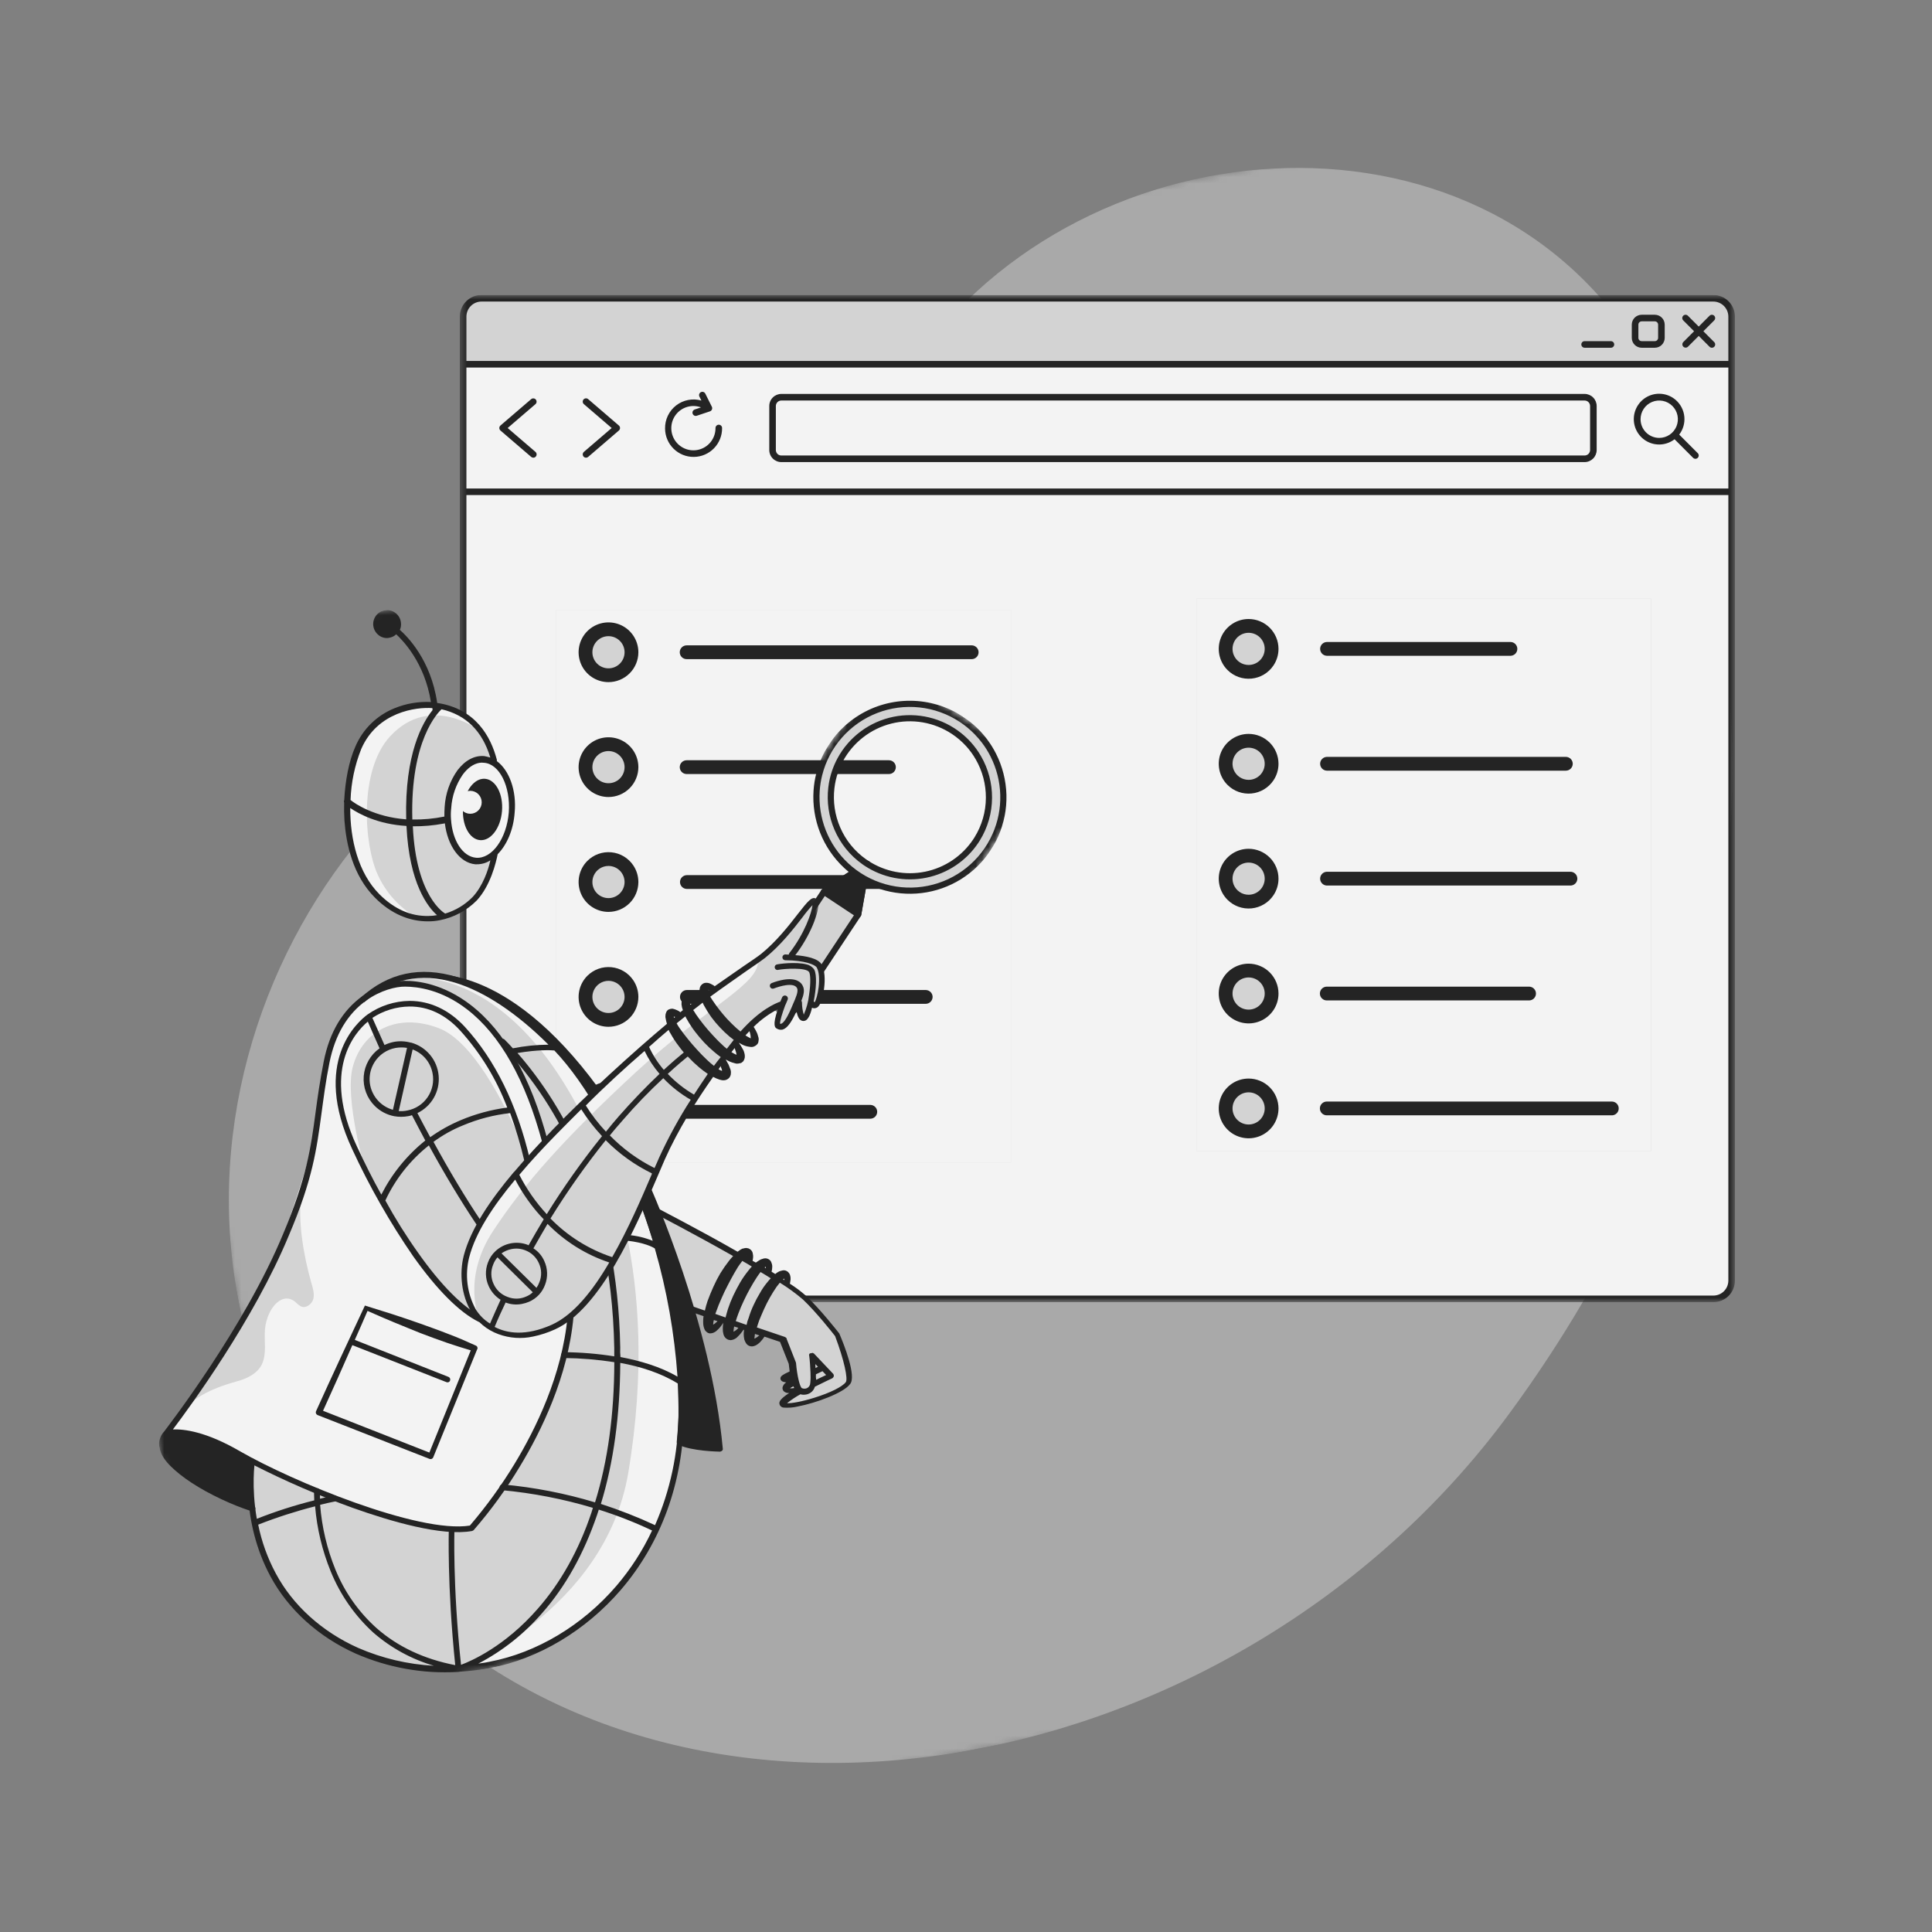 <svg width="300" height="300" viewBox="0 0 300 300" fill="none" xmlns="http://www.w3.org/2000/svg">
<rect x="0" y="0" width="300" height="300" fill="#808080" stroke="none"/>
<g opacity="0.9">
<g opacity="0.5">
<g clip-path="url(#clip0_1610_2796)">
<mask id="mask0_1610_2796" style="mask-type:luminance" maskUnits="userSpaceOnUse" x="10" y="15" width="286" height="276">
<path d="M54.034 290.367L295.931 243.853L251.932 15.042L10.036 61.556L54.034 290.367Z" fill="white"/>
</mask>
<g mask="url(#mask0_1610_2796)">
<path d="M58.557 243.989C13.481 194.099 41.12 126.204 85.612 107.914C116.019 95.41 116.864 79.146 150.128 46.709C182.996 14.657 245.767 18.113 261.509 70.083C277.25 122.053 268.104 173.561 234.36 219.501C191.477 277.879 103.63 293.883 58.557 243.989Z" fill="#DBDBDB"/>
</g>
</g>
</g>
<g clip-path="url(#clip1_1610_2796)">
<mask id="mask1_1610_2796" style="mask-type:luminance" maskUnits="userSpaceOnUse" x="71" y="45" width="199" height="158">
<path d="M71.4 45.801H269.4V202.201H71.4V45.801Z" fill="white"/>
</mask>
<g mask="url(#mask1_1610_2796)">
<path d="M265.875 201.86H74.925C74.552 201.862 74.183 201.79 73.838 201.648C73.493 201.507 73.179 201.298 72.915 201.035C72.651 200.772 72.441 200.458 72.298 200.114C72.155 199.769 72.082 199.399 72.082 199.026V49.32C72.081 48.947 72.155 48.577 72.298 48.232C72.441 47.887 72.65 47.574 72.915 47.31C73.179 47.046 73.493 46.838 73.838 46.696C74.182 46.554 74.552 46.483 74.925 46.484H265.875C266.437 46.482 266.986 46.646 267.454 46.958C267.922 47.269 268.287 47.712 268.502 48.232C268.645 48.577 268.719 48.947 268.718 49.32V199.06C268.711 199.809 268.407 200.524 267.874 201.049C267.341 201.574 266.622 201.865 265.875 201.86Z" fill="white"/>
<path d="M268.616 56.196V49.538C268.617 49.165 268.545 48.796 268.403 48.452C268.261 48.107 268.053 47.794 267.79 47.531C267.527 47.267 267.215 47.059 266.871 46.917C266.528 46.775 266.159 46.702 265.788 46.703H74.978C74.607 46.702 74.238 46.775 73.895 46.917C73.551 47.059 73.239 47.268 72.976 47.531C72.713 47.795 72.505 48.108 72.363 48.452C72.221 48.796 72.149 49.165 72.15 49.538V56.196H268.616Z" fill="#DBDBDB"/>
<path d="M264.5 51.436L266.183 49.749C266.254 49.678 266.303 49.587 266.322 49.487C266.342 49.388 266.332 49.285 266.293 49.192C266.255 49.098 266.189 49.018 266.105 48.962C266.021 48.906 265.923 48.875 265.822 48.875C265.755 48.875 265.688 48.888 265.626 48.914C265.564 48.94 265.508 48.978 265.46 49.025L263.777 50.712L262.094 49.025C262.046 48.978 261.99 48.94 261.928 48.914C261.866 48.888 261.799 48.875 261.732 48.875C261.597 48.875 261.467 48.929 261.371 49.025C261.275 49.121 261.221 49.251 261.221 49.387C261.221 49.523 261.275 49.654 261.371 49.749L263.054 51.437L261.371 53.123C261.282 53.22 261.234 53.348 261.237 53.48C261.24 53.612 261.293 53.738 261.386 53.831C261.48 53.925 261.605 53.978 261.737 53.981C261.869 53.984 261.996 53.936 262.094 53.847L263.777 52.16L265.46 53.847C265.556 53.944 265.686 53.997 265.822 53.997C265.889 53.997 265.955 53.984 266.017 53.958C266.079 53.933 266.136 53.895 266.183 53.847C266.231 53.8 266.268 53.743 266.294 53.681C266.32 53.619 266.333 53.552 266.333 53.485C266.333 53.418 266.32 53.351 266.294 53.289C266.268 53.227 266.231 53.17 266.183 53.123L264.5 51.436Z" fill="#1A1A1A"/>
<path d="M266.017 45.801H74.783C73.892 45.796 73.035 46.146 72.401 46.774C71.766 47.402 71.406 48.256 71.4 49.149V198.852C71.406 199.746 71.766 200.6 72.4 201.228C73.035 201.855 73.892 202.205 74.783 202.201H266.017C266.903 202.21 267.757 201.866 268.392 201.245C269.026 200.624 269.388 199.777 269.4 198.888V49.149C269.393 48.256 269.034 47.402 268.399 46.774C267.765 46.146 266.908 45.796 266.017 45.801ZM74.783 46.825H266.017C266.637 46.82 267.234 47.062 267.677 47.498C268.12 47.934 268.372 48.528 268.378 49.149V56.045H72.422V49.149C72.429 48.528 72.681 47.934 73.123 47.498C73.566 47.062 74.163 46.821 74.783 46.825ZM268.378 57.07V75.852H72.422V57.07H268.378ZM266.017 201.176H74.783C74.163 201.181 73.566 200.939 73.123 200.503C72.681 200.068 72.429 199.474 72.422 198.852V76.876H268.378V198.888C268.366 199.505 268.111 200.092 267.669 200.521C267.226 200.95 266.632 201.186 266.017 201.176Z" fill="#1A1A1A"/>
<path d="M256.961 53.997H254.916C254.51 53.997 254.12 53.834 253.833 53.547C253.545 53.258 253.383 52.868 253.383 52.461V50.412C253.383 50.004 253.545 49.614 253.833 49.326C254.12 49.038 254.51 48.876 254.916 48.875H256.961C257.368 48.876 257.757 49.038 258.045 49.326C258.332 49.614 258.494 50.004 258.495 50.412V52.461C258.494 52.868 258.332 53.258 258.045 53.547C257.757 53.835 257.368 53.997 256.961 53.997ZM254.916 49.9C254.781 49.9 254.651 49.954 254.555 50.05C254.459 50.146 254.405 50.276 254.405 50.412V52.461C254.405 52.596 254.459 52.727 254.555 52.823C254.651 52.919 254.781 52.973 254.916 52.973H256.961C257.097 52.973 257.227 52.919 257.322 52.823C257.418 52.727 257.472 52.596 257.472 52.461V50.412C257.472 50.276 257.418 50.146 257.322 50.05C257.227 49.953 257.097 49.9 256.961 49.9H254.916ZM250.145 53.997H246.056C245.955 53.997 245.856 53.967 245.772 53.91C245.689 53.854 245.623 53.774 245.585 53.681C245.546 53.587 245.536 53.484 245.555 53.385C245.575 53.286 245.623 53.195 245.694 53.123C245.742 53.075 245.798 53.038 245.86 53.012C245.922 52.986 245.989 52.973 246.056 52.973H250.145C250.246 52.973 250.345 53.003 250.429 53.06C250.512 53.116 250.578 53.196 250.616 53.289C250.655 53.383 250.665 53.486 250.646 53.585C250.626 53.684 250.578 53.775 250.507 53.847C250.459 53.895 250.403 53.932 250.341 53.958C250.279 53.984 250.212 53.997 250.145 53.997ZM246.056 71.754H121.326C120.829 71.754 120.353 71.556 120.001 71.204C119.65 70.852 119.452 70.374 119.452 69.876V63.047C119.452 62.549 119.65 62.071 120.001 61.719C120.353 61.367 120.829 61.169 121.326 61.168H246.056C246.553 61.169 247.029 61.367 247.38 61.719C247.732 62.071 247.929 62.549 247.93 63.047V69.876C247.929 70.374 247.732 70.852 247.38 71.204C247.029 71.556 246.553 71.754 246.056 71.754ZM121.326 62.193C121.1 62.193 120.883 62.283 120.724 62.443C120.564 62.603 120.474 62.82 120.474 63.047V69.876C120.474 70.103 120.564 70.32 120.724 70.48C120.883 70.64 121.1 70.73 121.326 70.73H246.056C246.282 70.73 246.498 70.64 246.658 70.48C246.818 70.32 246.908 70.103 246.908 69.876V63.047C246.908 62.82 246.818 62.603 246.658 62.443C246.498 62.283 246.282 62.193 246.056 62.193H121.326ZM90.996 71.072C90.891 71.072 90.789 71.04 90.703 70.98C90.618 70.92 90.552 70.835 90.516 70.737C90.48 70.639 90.474 70.532 90.5 70.431C90.526 70.33 90.583 70.239 90.662 70.171L94.981 66.462L90.663 62.753C90.612 62.709 90.57 62.656 90.539 62.596C90.509 62.536 90.491 62.47 90.486 62.403C90.481 62.336 90.489 62.269 90.51 62.205C90.53 62.141 90.564 62.081 90.607 62.03C90.651 61.979 90.704 61.937 90.764 61.907C90.824 61.877 90.889 61.858 90.957 61.853C91.023 61.848 91.091 61.856 91.155 61.877C91.218 61.898 91.278 61.931 91.329 61.975L96.1 66.073C96.156 66.121 96.201 66.181 96.231 66.248C96.262 66.315 96.278 66.388 96.278 66.462C96.278 66.536 96.262 66.609 96.231 66.676C96.201 66.743 96.156 66.803 96.1 66.851L91.329 70.949C91.236 71.028 91.118 71.072 90.996 71.072ZM82.817 71.072C82.695 71.072 82.576 71.028 82.484 70.949L77.713 66.851C77.657 66.803 77.612 66.743 77.581 66.676C77.55 66.609 77.534 66.536 77.534 66.462C77.534 66.388 77.55 66.315 77.581 66.248C77.612 66.181 77.657 66.121 77.713 66.073L82.484 61.975C82.587 61.89 82.72 61.849 82.853 61.861C82.986 61.873 83.109 61.936 83.196 62.038C83.283 62.139 83.327 62.271 83.319 62.405C83.31 62.538 83.249 62.663 83.15 62.753L78.831 66.462L83.15 70.171C83.229 70.239 83.285 70.33 83.311 70.431C83.338 70.532 83.332 70.639 83.296 70.737C83.26 70.835 83.194 70.92 83.109 70.98C83.023 71.039 82.921 71.072 82.817 71.072ZM111.613 65.949C111.478 65.949 111.348 66.003 111.252 66.1C111.156 66.195 111.102 66.326 111.102 66.462C111.108 67.194 110.879 67.91 110.45 68.504C110.022 69.097 109.415 69.538 108.718 69.762C108.022 69.985 107.272 69.98 106.579 69.747C105.885 69.513 105.284 69.064 104.864 68.465C104.443 67.865 104.224 67.147 104.239 66.414C104.254 65.681 104.502 64.973 104.948 64.391C105.393 63.81 106.012 63.386 106.715 63.182C107.417 62.978 108.166 63.005 108.853 63.258L107.872 63.586C107.776 63.618 107.692 63.678 107.631 63.758C107.569 63.838 107.532 63.934 107.525 64.035C107.518 64.136 107.541 64.237 107.591 64.325C107.641 64.413 107.715 64.484 107.805 64.529C107.927 64.59 108.067 64.6 108.196 64.557L110.24 63.874C110.345 63.839 110.436 63.771 110.499 63.68C110.562 63.59 110.594 63.481 110.59 63.37C110.587 63.297 110.569 63.225 110.536 63.159L109.513 61.11C109.451 60.992 109.344 60.904 109.217 60.864C109.091 60.823 108.953 60.834 108.834 60.894C108.715 60.953 108.624 61.057 108.58 61.183C108.536 61.309 108.543 61.447 108.599 61.568L108.913 62.199C108.246 62.008 107.544 61.977 106.862 62.108C106.181 62.239 105.54 62.529 104.991 62.953C104.442 63.378 104 63.927 103.701 64.554C103.402 65.181 103.255 65.87 103.271 66.565C103.284 67.742 103.764 68.865 104.604 69.687C105.02 70.094 105.512 70.415 106.051 70.632C106.591 70.848 107.168 70.956 107.749 70.949C108.331 70.943 108.905 70.821 109.44 70.592C109.974 70.363 110.458 70.03 110.865 69.613C111.271 69.197 111.591 68.704 111.807 68.163C112.024 67.622 112.131 67.044 112.125 66.462C112.125 66.326 112.071 66.195 111.975 66.099C111.879 66.003 111.749 65.949 111.613 65.949ZM263.627 70.368L260.748 67.483C261.356 66.689 261.64 65.693 261.543 64.697C261.445 63.701 260.973 62.779 260.223 62.119C259.663 61.627 258.974 61.303 258.238 61.188C257.502 61.072 256.748 61.168 256.064 61.465C255.38 61.762 254.795 62.248 254.376 62.865C253.957 63.483 253.721 64.207 253.697 64.953C253.673 65.7 253.86 66.437 254.239 67.081C254.617 67.725 255.169 68.247 255.832 68.588C256.495 68.929 257.242 69.074 257.984 69.007C258.726 68.939 259.434 68.662 260.025 68.207L262.904 71.092C262.952 71.14 263.008 71.178 263.07 71.203C263.132 71.229 263.199 71.242 263.266 71.242C263.333 71.242 263.399 71.229 263.461 71.203C263.523 71.178 263.58 71.14 263.627 71.092C263.675 71.045 263.712 70.988 263.738 70.926C263.764 70.864 263.777 70.797 263.777 70.73C263.777 70.663 263.764 70.596 263.738 70.534C263.712 70.472 263.675 70.415 263.627 70.368ZM254.746 65.096C254.746 64.521 254.916 63.96 255.234 63.483C255.552 63.006 256.005 62.633 256.534 62.414C257.063 62.194 257.646 62.137 258.208 62.249C258.77 62.361 259.286 62.637 259.691 63.043C260.096 63.449 260.372 63.966 260.484 64.529C260.596 65.092 260.538 65.676 260.319 66.206C260.1 66.737 259.728 67.19 259.252 67.509C258.776 67.828 258.216 67.998 257.643 67.998C256.875 67.997 256.139 67.691 255.595 67.147C255.052 66.603 254.747 65.865 254.746 65.096Z" fill="#1A1A1A"/>
</g>
</g>
<g clip-path="url(#clip2_1610_2796)">
<path d="M165.162 71.312H76.638C71.906 71.312 68.071 75.147 68.071 79.875V189.765C68.071 194.494 71.906 198.328 76.638 198.328H165.162C169.893 198.328 173.729 194.494 173.729 189.765V79.875C173.729 75.147 169.893 71.312 165.162 71.312Z" fill="#DBDBDB"/>
<path d="M162.306 82.731H79.493V186.911H162.306V82.731Z" fill="white"/>
<path d="M165.162 70.243H131.251V67.745C131.251 65.001 130.161 62.369 128.219 60.429C126.278 58.489 123.645 57.398 120.9 57.398C118.154 57.398 115.521 58.489 113.58 60.429C111.639 62.369 110.548 65.001 110.548 67.745V70.243H76.638C74.082 70.246 71.633 71.263 69.827 73.068C68.02 74.874 67.004 77.322 67 79.876V189.765C67.003 192.319 68.02 194.767 69.826 196.573C71.633 198.379 74.082 199.395 76.638 199.398H165.162C167.717 199.395 170.166 198.379 171.973 196.573C173.78 194.767 174.796 192.319 174.8 189.765V79.876C174.797 77.322 173.78 74.874 171.973 73.068C170.167 71.262 167.717 70.246 165.162 70.243ZM112.69 77.022V67.745C112.69 65.569 113.555 63.482 115.094 61.943C116.634 60.404 118.722 59.539 120.9 59.539C123.077 59.539 125.165 60.404 126.705 61.943C128.245 63.482 129.11 65.569 129.11 67.745V77.022C129.11 77.305 129.222 77.578 129.423 77.778C129.624 77.979 129.897 78.092 130.181 78.092H143.031C145.401 78.095 147.687 78.969 149.453 80.548C151.22 82.127 152.343 84.301 152.609 86.655H89.189C89.457 84.302 90.581 82.129 92.348 80.55C94.114 78.971 96.399 78.096 98.769 78.092H111.619C111.903 78.092 112.175 77.979 112.376 77.778C112.577 77.578 112.69 77.305 112.69 77.022ZM88.06 88.795H153.739C154.023 88.795 154.296 88.682 154.496 88.481C154.697 88.281 154.81 88.009 154.81 87.725C154.807 86.387 154.575 85.06 154.123 83.8H161.235V185.841H80.564V83.8H87.672C87.223 85.06 86.992 86.388 86.989 87.725C86.989 88.009 87.102 88.281 87.303 88.482C87.504 88.683 87.776 88.795 88.06 88.795ZM172.658 189.765C172.656 191.752 171.865 193.656 170.46 195.061C169.055 196.466 167.149 197.256 165.162 197.258H76.638C74.65 197.256 72.744 196.466 71.339 195.061C69.933 193.657 69.143 191.752 69.141 189.765V79.876C69.144 77.889 69.934 75.985 71.34 74.58C72.745 73.176 74.65 72.386 76.638 72.383H110.548V75.951H98.769C97.222 75.946 95.689 76.249 94.26 76.842C92.831 77.434 91.534 78.305 90.445 79.403C89.769 80.081 89.179 80.839 88.686 81.66H79.493C79.209 81.66 78.937 81.772 78.736 81.973C78.535 82.174 78.422 82.446 78.422 82.73V186.911C78.423 187.195 78.536 187.467 78.736 187.667C78.937 187.868 79.209 187.981 79.493 187.981H162.306C162.59 187.981 162.862 187.868 163.063 187.667C163.264 187.467 163.377 187.195 163.377 186.911V82.73C163.377 82.446 163.264 82.174 163.063 81.974C162.863 81.773 162.59 81.66 162.306 81.66H153.108C152.063 79.921 150.586 78.481 148.82 77.481C147.055 76.481 145.06 75.954 143.031 75.951H131.251V72.383H165.162C167.149 72.385 169.055 73.175 170.46 74.58C171.866 75.985 172.656 77.889 172.658 79.876V189.765Z" fill="#1A1A1A"/>
<path d="M120.9 72.382C121.818 72.382 122.715 72.11 123.478 71.6C124.241 71.091 124.836 70.366 125.187 69.519C125.538 68.671 125.63 67.739 125.451 66.839C125.272 65.939 124.83 65.113 124.181 64.464C123.532 63.815 122.705 63.374 121.805 63.195C120.905 63.016 119.972 63.108 119.124 63.459C118.276 63.81 117.551 64.404 117.041 65.167C116.531 65.93 116.259 66.826 116.259 67.744C116.261 68.973 116.75 70.152 117.62 71.022C118.49 71.891 119.669 72.38 120.9 72.382ZM120.9 65.246C121.228 65.246 121.553 65.311 121.856 65.436C122.159 65.562 122.435 65.746 122.667 65.978C122.899 66.21 123.083 66.485 123.208 66.788C123.334 67.091 123.398 67.416 123.398 67.744C123.398 68.072 123.334 68.396 123.208 68.699C123.083 69.002 122.899 69.278 122.667 69.51C122.435 69.742 122.159 69.925 121.856 70.051C121.553 70.177 121.228 70.241 120.9 70.241C120.237 70.241 119.601 69.978 119.133 69.51C118.664 69.041 118.401 68.406 118.401 67.744C118.401 67.081 118.664 66.446 119.133 65.978C119.601 65.509 120.237 65.246 120.9 65.246ZM150.884 102.352H106.622C106.338 102.352 106.065 102.239 105.864 102.038C105.664 101.837 105.551 101.565 105.551 101.281C105.551 100.997 105.664 100.725 105.864 100.524C106.065 100.324 106.338 100.211 106.622 100.211H150.884C151.095 100.212 151.302 100.275 151.477 100.393C151.653 100.51 151.79 100.677 151.871 100.872C151.952 101.068 151.973 101.282 151.932 101.49C151.891 101.697 151.79 101.888 151.641 102.038C151.542 102.137 151.424 102.216 151.294 102.27C151.164 102.324 151.025 102.352 150.884 102.352Z" fill="#1A1A1A"/>
<path d="M94.485 104.851C95.432 104.851 96.34 104.475 97.009 103.806C97.679 103.136 98.055 102.229 98.055 101.283C98.055 100.336 97.679 99.429 97.009 98.76C96.34 98.091 95.432 97.715 94.485 97.715C93.538 97.715 92.63 98.091 91.961 98.76C91.292 99.429 90.916 100.336 90.916 101.283C90.916 102.229 91.292 103.136 91.961 103.806C92.63 104.475 93.538 104.851 94.485 104.851Z" fill="#DBDBDB"/>
<path d="M94.485 105.921C93.567 105.921 92.67 105.649 91.907 105.139C91.144 104.63 90.549 103.905 90.198 103.058C89.847 102.21 89.755 101.278 89.934 100.378C90.113 99.478 90.555 98.652 91.204 98.003C91.853 97.354 92.68 96.913 93.58 96.734C94.48 96.555 95.413 96.647 96.261 96.998C97.109 97.349 97.834 97.943 98.344 98.706C98.853 99.469 99.126 100.365 99.126 101.283C99.124 102.512 98.635 103.691 97.765 104.561C96.895 105.43 95.715 105.919 94.485 105.921ZM94.485 98.785C93.822 98.785 93.187 99.048 92.718 99.517C92.25 99.985 91.986 100.62 91.986 101.283C91.986 101.945 92.25 102.58 92.718 103.049C93.187 103.517 93.822 103.78 94.485 103.78C95.148 103.78 95.783 103.517 96.252 103.049C96.721 102.58 96.984 101.945 96.984 101.283C96.984 100.62 96.721 99.985 96.252 99.517C95.783 99.048 95.148 98.785 94.485 98.785ZM138.033 120.192H106.622C106.338 120.192 106.065 120.08 105.864 119.879C105.664 119.678 105.551 119.406 105.551 119.122C105.551 118.838 105.664 118.566 105.864 118.365C106.065 118.164 106.338 118.052 106.622 118.052H138.033C138.317 118.052 138.59 118.165 138.79 118.365C138.991 118.566 139.104 118.838 139.104 119.122C139.104 119.406 138.991 119.678 138.79 119.879C138.59 120.079 138.317 120.192 138.033 120.192Z" fill="#1A1A1A"/>
<path d="M94.485 122.69C95.432 122.69 96.34 122.314 97.009 121.645C97.679 120.976 98.055 120.069 98.055 119.123C98.055 118.176 97.679 117.269 97.009 116.6C96.34 115.931 95.432 115.555 94.485 115.555C93.538 115.555 92.63 115.931 91.961 116.6C91.292 117.269 90.916 118.176 90.916 119.123C90.916 120.069 91.292 120.976 91.961 121.645C92.63 122.314 93.538 122.69 94.485 122.69Z" fill="#DBDBDB"/>
<path d="M94.485 123.761C93.567 123.761 92.67 123.489 91.907 122.979C91.144 122.469 90.549 121.745 90.198 120.898C89.847 120.05 89.755 119.117 89.934 118.218C90.113 117.318 90.555 116.492 91.204 115.843C91.853 115.194 92.68 114.752 93.58 114.573C94.48 114.395 95.413 114.486 96.261 114.837C97.109 115.188 97.834 115.783 98.344 116.546C98.853 117.308 99.126 118.205 99.126 119.123C99.124 120.352 98.635 121.531 97.765 122.401C96.895 123.27 95.715 123.759 94.485 123.761ZM94.485 116.625C93.822 116.625 93.187 116.888 92.718 117.357C92.25 117.825 91.986 118.46 91.986 119.123C91.986 119.785 92.25 120.42 92.718 120.889C93.187 121.357 93.822 121.62 94.485 121.62C95.148 121.62 95.783 121.357 96.252 120.889C96.721 120.42 96.984 119.785 96.984 119.123C96.984 118.46 96.721 117.825 96.252 117.357C95.783 116.888 95.148 116.625 94.485 116.625ZM144.459 138.032H106.622C106.344 138.022 106.082 137.905 105.889 137.705C105.697 137.506 105.589 137.239 105.589 136.962C105.589 136.684 105.697 136.418 105.889 136.218C106.082 136.019 106.344 135.902 106.622 135.891H144.459C144.742 135.892 145.015 136.005 145.215 136.206C145.416 136.406 145.529 136.678 145.529 136.962C145.529 137.245 145.416 137.517 145.215 137.718C145.015 137.919 144.742 138.032 144.459 138.032Z" fill="#1A1A1A"/>
<path d="M94.485 140.53C95.432 140.53 96.34 140.154 97.009 139.485C97.679 138.816 98.055 137.909 98.055 136.962C98.055 136.016 97.679 135.109 97.009 134.44C96.34 133.77 95.432 133.395 94.485 133.395C93.538 133.395 92.63 133.77 91.961 134.44C91.292 135.109 90.916 136.016 90.916 136.962C90.916 137.909 91.292 138.816 91.961 139.485C92.63 140.154 93.538 140.53 94.485 140.53Z" fill="#DBDBDB"/>
<path d="M94.485 141.599C93.567 141.599 92.671 141.327 91.908 140.817C91.145 140.307 90.55 139.583 90.199 138.736C89.848 137.888 89.756 136.956 89.935 136.056C90.114 135.157 90.555 134.33 91.204 133.682C91.689 133.197 92.276 132.826 92.922 132.595C93.568 132.364 94.257 132.279 94.94 132.347C95.622 132.414 96.282 132.631 96.87 132.984C97.459 133.336 97.962 133.815 98.343 134.384C98.853 135.147 99.125 136.044 99.126 136.961C99.124 138.191 98.634 139.369 97.764 140.239C96.894 141.108 95.715 141.597 94.485 141.599ZM94.485 134.464C93.991 134.463 93.507 134.61 93.097 134.884C92.685 135.159 92.365 135.549 92.176 136.006C92.035 136.347 91.971 136.715 91.989 137.084C92.007 137.453 92.106 137.813 92.281 138.139C92.455 138.465 92.699 138.748 92.996 138.968C93.293 139.188 93.635 139.339 93.998 139.411C94.36 139.482 94.734 139.473 95.092 139.383C95.45 139.293 95.784 139.125 96.069 138.891C96.355 138.656 96.585 138.362 96.743 138.028C96.901 137.695 96.983 137.33 96.984 136.961C96.983 136.299 96.72 135.664 96.251 135.196C95.783 134.727 95.148 134.464 94.485 134.464ZM143.745 155.871H106.622C106.344 155.861 106.082 155.743 105.889 155.544C105.697 155.344 105.589 155.078 105.589 154.8C105.589 154.523 105.697 154.257 105.889 154.057C106.082 153.857 106.344 153.74 106.622 153.73H143.745C144.029 153.731 144.301 153.844 144.501 154.044C144.702 154.245 144.815 154.517 144.816 154.8C144.815 155.084 144.702 155.356 144.501 155.557C144.301 155.757 144.029 155.87 143.745 155.871Z" fill="#1A1A1A"/>
<path d="M94.485 158.37C95.432 158.37 96.34 157.994 97.009 157.325C97.679 156.656 98.055 155.748 98.055 154.802C98.055 153.856 97.679 152.948 97.009 152.279C96.34 151.61 95.432 151.234 94.485 151.234C93.538 151.234 92.63 151.61 91.961 152.279C91.292 152.948 90.916 153.856 90.916 154.802C90.916 155.748 91.292 156.656 91.961 157.325C92.63 157.994 93.538 158.37 94.485 158.37Z" fill="#DBDBDB"/>
<path d="M94.485 159.439C93.567 159.439 92.671 159.167 91.908 158.657C91.145 158.147 90.55 157.423 90.199 156.575C89.848 155.728 89.756 154.796 89.935 153.896C90.114 152.997 90.555 152.17 91.204 151.521C91.689 151.037 92.276 150.666 92.922 150.435C93.568 150.204 94.257 150.119 94.94 150.186C95.622 150.254 96.282 150.471 96.87 150.824C97.459 151.176 97.962 151.654 98.343 152.224C98.853 152.987 99.125 153.884 99.126 154.801C99.124 156.031 98.634 157.209 97.764 158.079C96.894 158.948 95.715 159.437 94.485 159.439ZM94.485 152.303C93.991 152.303 93.507 152.45 93.097 152.724C92.685 152.999 92.365 153.389 92.176 153.846C92.035 154.187 91.971 154.555 91.989 154.924C92.007 155.293 92.106 155.653 92.281 155.979C92.455 156.305 92.699 156.588 92.996 156.808C93.293 157.028 93.635 157.179 93.998 157.251C94.34 157.319 94.692 157.314 95.032 157.238C95.372 157.161 95.693 157.014 95.973 156.807C96.253 156.599 96.486 156.335 96.658 156.032C96.83 155.729 96.936 155.393 96.971 155.046C97.005 154.699 96.966 154.349 96.857 154.018C96.747 153.687 96.57 153.382 96.336 153.124C96.102 152.866 95.816 152.659 95.497 152.518C95.179 152.377 94.834 152.304 94.485 152.303ZM135.178 173.711H106.622C106.344 173.7 106.082 173.583 105.889 173.384C105.697 173.184 105.589 172.917 105.589 172.64C105.589 172.363 105.697 172.096 105.889 171.897C106.082 171.697 106.344 171.58 106.622 171.57H135.178C135.455 171.58 135.718 171.697 135.91 171.897C136.103 172.096 136.21 172.363 136.21 172.64C136.21 172.917 136.103 173.184 135.91 173.384C135.718 173.583 135.455 173.7 135.178 173.711Z" fill="#1A1A1A"/>
<path d="M94.485 176.21C95.432 176.21 96.34 175.834 97.009 175.165C97.679 174.496 98.055 173.588 98.055 172.642C98.055 171.696 97.679 170.788 97.009 170.119C96.34 169.45 95.432 169.074 94.485 169.074C93.538 169.074 92.63 169.45 91.961 170.119C91.292 170.788 90.916 171.696 90.916 172.642C90.916 173.588 91.292 174.496 91.961 175.165C92.63 175.834 93.538 176.21 94.485 176.21Z" fill="#DBDBDB"/>
<path d="M94.485 177.279C93.567 177.279 92.671 177.006 91.908 176.497C91.145 175.987 90.55 175.263 90.199 174.415C89.848 173.568 89.756 172.636 89.935 171.736C90.114 170.836 90.555 170.01 91.204 169.361C91.689 168.877 92.276 168.506 92.922 168.275C93.568 168.044 94.257 167.959 94.94 168.026C95.622 168.093 96.282 168.311 96.87 168.663C97.459 169.016 97.962 169.494 98.343 170.064C98.853 170.827 99.125 171.723 99.126 172.641C99.124 173.87 98.634 175.049 97.764 175.918C96.894 176.788 95.715 177.277 94.485 177.279ZM94.485 170.143C93.991 170.143 93.507 170.289 93.097 170.564C92.685 170.838 92.365 171.229 92.176 171.685C92.035 172.027 91.971 172.395 91.989 172.764C92.007 173.133 92.106 173.493 92.281 173.819C92.455 174.145 92.699 174.428 92.996 174.647C93.293 174.867 93.635 175.019 93.998 175.091C94.34 175.158 94.692 175.154 95.032 175.077C95.372 175.001 95.693 174.854 95.973 174.647C96.253 174.439 96.486 174.175 96.658 173.872C96.83 173.568 96.936 173.233 96.971 172.886C97.005 172.539 96.966 172.189 96.857 171.858C96.747 171.527 96.57 171.222 96.336 170.964C96.102 170.706 95.816 170.499 95.497 170.358C95.179 170.217 94.834 170.143 94.485 170.143Z" fill="#1A1A1A"/>
</g>
<g clip-path="url(#clip3_1610_2796)">
<mask id="mask2_1610_2796" style="mask-type:luminance" maskUnits="userSpaceOnUse" x="107" y="103" width="56" height="62">
<path d="M137.051 103.023L162.067 119.583L132.149 164.778L107.133 148.218L137.051 103.023Z" fill="white"/>
</mask>
<g mask="url(#mask2_1610_2796)">
<path d="M121.252 156.99L118.824 155.383C118.44 155.129 118.173 154.733 118.081 154.282C117.989 153.831 118.08 153.363 118.334 152.98L127.936 138.474L134.645 134.121L133.259 141.997L123.656 156.503C123.402 156.886 123.006 157.153 122.556 157.244C122.105 157.335 121.636 157.244 121.252 156.99Z" fill="#DBDBDB"/>
<path d="M133.259 141.997L127.936 138.474L134.645 134.121L133.259 141.997Z" fill="#1A1A1A"/>
<path d="M132.994 142.395L127.672 138.872C127.606 138.828 127.551 138.768 127.514 138.698C127.476 138.628 127.457 138.55 127.457 138.47C127.458 138.391 127.478 138.313 127.516 138.243C127.554 138.173 127.609 138.114 127.676 138.071L134.385 133.719C134.463 133.668 134.554 133.641 134.647 133.642C134.74 133.642 134.831 133.67 134.909 133.721C134.987 133.773 135.048 133.846 135.085 133.931C135.121 134.017 135.132 134.111 135.116 134.203L133.73 142.079C133.709 142.197 133.645 142.303 133.55 142.376C133.455 142.449 133.336 142.484 133.216 142.473C133.137 142.466 133.061 142.439 132.994 142.395ZM128.809 138.477L132.914 141.195L133.983 135.12L128.809 138.477Z" fill="#1A1A1A"/>
<path d="M120.988 157.388L118.56 155.781C118.071 155.456 117.73 154.951 117.613 154.376C117.496 153.801 117.611 153.204 117.934 152.714L127.537 138.209C127.573 138.154 127.62 138.107 127.676 138.071L134.385 133.718C134.463 133.668 134.554 133.641 134.647 133.642C134.74 133.642 134.831 133.67 134.909 133.721C134.987 133.773 135.048 133.846 135.085 133.931C135.121 134.017 135.132 134.111 135.116 134.203L133.73 142.079C133.719 142.144 133.694 142.206 133.658 142.261L124.055 156.766C123.731 157.255 123.226 157.595 122.651 157.712C122.076 157.828 121.478 157.712 120.988 157.388ZM128.28 138.82L118.733 153.243C118.549 153.521 118.484 153.86 118.55 154.186C118.617 154.512 118.81 154.799 119.088 154.983L121.516 156.591C121.794 156.774 122.134 156.84 122.46 156.774C122.786 156.708 123.073 156.515 123.257 156.238L132.804 141.815L133.983 135.12L128.28 138.82Z" fill="#1A1A1A"/>
<path d="M154.559 129.694C155.434 127.721 155.857 125.579 155.798 123.421C155.741 121.267 155.204 119.153 154.228 117.231C153.842 116.469 153.389 115.743 152.874 115.062C151.22 112.876 148.983 111.202 146.42 110.232C143.856 109.263 141.071 109.037 138.387 109.582C135.702 110.127 133.227 111.42 131.247 113.311C129.268 115.203 127.864 117.616 127.199 120.272C126.992 121.099 126.86 121.943 126.804 122.794C126.657 124.944 126.991 127.099 127.782 129.105C128.573 131.113 129.802 132.921 131.379 134.396C131.969 134.948 132.605 135.45 133.28 135.895C134.87 136.948 136.652 137.677 138.523 138.042C140.395 138.406 142.32 138.399 144.187 138.02C146.055 137.641 147.83 136.898 149.41 135.833C150.99 134.768 152.345 133.403 153.396 131.814C153.843 131.142 154.232 130.432 154.559 129.694ZM134.512 134.034C134.408 133.965 134.306 133.894 134.204 133.822C132.356 132.52 130.905 130.73 130.014 128.652C129.156 126.662 128.839 124.481 129.094 122.33C129.195 121.457 129.391 120.599 129.679 119.769C130.016 118.798 130.474 117.873 131.042 117.016C131.985 115.595 133.215 114.385 134.652 113.465C136.089 112.545 137.703 111.934 139.39 111.672C141.077 111.41 142.8 111.501 144.45 111.941C146.101 112.381 147.641 113.16 148.974 114.228C149.483 114.636 149.958 115.083 150.396 115.567C150.986 116.218 151.503 116.932 151.938 117.696C153.014 119.577 153.576 121.708 153.566 123.874C153.559 126.134 152.925 128.347 151.734 130.267C151.668 130.372 151.602 130.477 151.533 130.581C149.734 133.293 146.931 135.179 143.74 135.827C140.549 136.474 137.23 135.829 134.512 134.034Z" fill="#DBDBDB"/>
<path d="M133.016 136.292C132.319 135.831 131.662 135.313 131.051 134.742C129.423 133.219 128.153 131.352 127.336 129.277C126.523 127.205 126.178 124.979 126.327 122.759C126.385 121.88 126.522 121.008 126.735 120.154C127.423 117.41 128.873 114.918 130.918 112.964C132.962 111.01 135.519 109.675 138.292 109.112C141.065 108.55 143.941 108.782 146.589 109.784C149.237 110.785 151.548 112.515 153.256 114.772C153.788 115.477 154.256 116.227 154.654 117.014C155.661 119 156.215 121.184 156.278 123.408C156.338 125.636 155.9 127.85 154.996 129.887C154.112 131.877 152.804 133.651 151.163 135.084C149.522 136.517 147.589 137.575 145.497 138.185C143.405 138.795 141.204 138.941 139.049 138.614C136.893 138.287 134.835 137.495 133.016 136.292ZM149.031 112.099C147.157 110.861 145.014 110.09 142.781 109.85C140.548 109.61 138.291 109.908 136.199 110.72C134.106 111.532 132.239 112.833 130.754 114.515C129.269 116.198 128.209 118.211 127.664 120.388C127.465 121.187 127.337 122.003 127.282 122.825C127.143 124.903 127.466 126.987 128.227 128.927C128.992 130.869 130.18 132.617 131.705 134.043C133.341 135.571 135.319 136.687 137.474 137.296C139.628 137.905 141.897 137.991 144.09 137.547C146.284 137.102 148.339 136.139 150.084 134.739C151.828 133.339 153.213 131.542 154.121 129.498L154.123 129.496C154.968 127.59 155.377 125.518 155.32 123.433C155.262 121.35 154.744 119.305 153.801 117.446C153.428 116.709 152.99 116.006 152.492 115.347C152.139 114.878 151.755 114.432 151.343 114.012C150.643 113.294 149.868 112.652 149.031 112.099ZM134.248 134.431C134.142 134.36 134.035 134.286 133.93 134.212C132.008 132.858 130.5 130.998 129.574 128.837C128.683 126.77 128.354 124.505 128.619 122.271C128.724 121.364 128.928 120.472 129.227 119.61C129.449 118.971 129.721 118.351 130.042 117.755C130.929 116.107 132.168 114.675 133.672 113.56C135.175 112.445 136.905 111.674 138.74 111.302C140.575 110.929 142.47 110.965 144.291 111.406C146.111 111.847 147.813 112.683 149.275 113.854C149.803 114.278 150.296 114.742 150.751 115.244C151.364 115.921 151.901 116.664 152.353 117.457C153.472 119.411 154.055 121.625 154.044 123.875C154.037 126.223 153.378 128.523 152.14 130.517C152.071 130.629 152.003 130.737 151.932 130.844C150.063 133.661 147.151 135.621 143.836 136.293C140.52 136.966 137.072 136.296 134.248 134.431ZM147.799 113.96C146.429 113.056 144.887 112.446 143.269 112.17C141.651 111.895 139.994 111.958 138.403 112.358C136.812 112.757 135.322 113.484 134.027 114.491C132.733 115.498 131.663 116.763 130.885 118.207C130.589 118.759 130.336 119.333 130.131 119.925C129.855 120.722 129.666 121.546 129.569 122.384C129.324 124.451 129.629 126.547 130.454 128.46C131.309 130.457 132.703 132.178 134.48 133.43C134.577 133.498 134.676 133.567 134.776 133.633C137.389 135.359 140.578 135.978 143.645 135.356C146.711 134.734 149.405 132.921 151.134 130.315C151.2 130.215 151.264 130.113 151.328 130.011C152.472 128.167 153.081 126.042 153.087 123.871C153.098 121.789 152.558 119.74 151.523 117.932C151.106 117.199 150.609 116.513 150.043 115.886C149.378 115.153 148.624 114.506 147.799 113.96Z" fill="#1A1A1A"/>
</g>
</g>
<g clip-path="url(#clip4_1610_2796)">
<mask id="mask3_1610_2796" style="mask-type:luminance" maskUnits="userSpaceOnUse" x="1" y="83" width="147" height="185">
<path d="M1.982 105.832L116.313 83.94L147.226 245.388L32.895 267.28L1.982 105.832Z" fill="white"/>
</mask>
<g mask="url(#mask3_1610_2796)">
<path d="M101.574 187.941C101.574 187.941 118.215 197.044 118.175 197.052C118.136 197.059 124.377 200.854 126.491 203.295C128.604 205.736 130.265 207.315 131.05 210.34C131.835 213.365 131.998 214.861 131.264 215.33C130.531 215.799 122.099 219.477 121.798 218.338C121.491 217.16 123.609 215.971 123.609 215.971C123.609 215.971 122.378 216.207 122.534 215.517C122.592 215.303 122.692 215.103 122.828 214.928C122.964 214.753 123.134 214.607 123.327 214.499L123.087 211.741L121.601 208.066L113.338 205.318L109.661 204.167L107.423 203.441L103.663 193.48L101.574 187.941Z" fill="#DBDBDB"/>
<path d="M130.354 207.134C130.352 207.112 130.346 207.09 130.335 207.071C130.324 207.052 130.309 207.035 130.291 207.022C130.181 206.878 127.347 203.256 125.144 201.203C124.363 200.512 123.528 199.886 122.645 199.331C122.638 199.291 122.677 199.284 122.67 199.244C122.718 199.069 122.72 198.863 122.762 198.649C122.774 198.417 122.744 198.185 122.671 197.964C122.611 197.797 122.511 197.646 122.382 197.525C122.228 197.387 122.039 197.294 121.836 197.258C121.673 197.236 121.507 197.254 121.353 197.31C121.194 197.34 121.082 197.402 121.003 197.418C120.778 197.524 120.568 197.661 120.381 197.826C120.192 197.697 120.01 197.608 119.82 197.479L119.813 197.44C119.869 197.246 119.9 197.046 119.905 196.845C119.935 196.599 119.902 196.35 119.807 196.121C119.759 195.935 119.655 195.768 119.51 195.642C119.335 195.493 119.116 195.405 118.886 195.391C118.709 195.383 118.532 195.417 118.37 195.49C118.236 195.523 118.107 195.575 117.989 195.645C117.767 195.77 117.55 195.935 117.366 196.053C117.185 195.964 117.043 195.868 116.861 195.779C116.878 195.651 116.927 195.477 116.936 195.31C116.961 195.052 116.939 194.79 116.87 194.539C116.815 194.336 116.694 194.156 116.527 194.028L116.386 193.931C116.338 193.899 116.251 193.874 116.204 193.842C116.089 193.83 115.976 193.81 115.864 193.784C115.688 193.796 115.515 193.83 115.347 193.882L115.228 193.905L115.156 193.96C115.117 193.968 115.045 194.023 115.005 194.03C114.822 194.148 114.679 194.258 114.535 194.368C108.71 191.03 102.734 187.968 102.315 187.718C102.26 187.689 102.201 187.671 102.14 187.665C102.079 187.659 102.017 187.666 101.959 187.684C101.871 187.712 101.793 187.765 101.736 187.838C101.678 187.91 101.644 187.998 101.637 188.09C101.632 188.152 101.64 188.213 101.66 188.272C101.679 188.33 101.71 188.384 101.751 188.43C101.791 188.476 101.841 188.513 101.896 188.54C101.991 188.605 107.975 191.706 113.84 195.037C113.6 195.289 113.4 195.534 113.2 195.778C112.713 196.403 112.261 197.054 111.845 197.729C111.446 198.409 111.086 199.111 110.766 199.832C110.451 200.552 110.137 201.272 109.869 202.025C109.704 202.511 109.565 203.006 109.452 203.508L107.381 202.791C107.326 202.772 107.267 202.763 107.209 202.767C107.151 202.77 107.094 202.785 107.041 202.81C106.989 202.835 106.942 202.871 106.903 202.915C106.864 202.958 106.835 203.009 106.816 203.064C106.796 203.119 106.788 203.178 106.791 203.236C106.795 203.294 106.81 203.352 106.835 203.404C106.86 203.457 106.896 203.504 106.939 203.543C106.983 203.582 107.034 203.611 107.089 203.631L109.247 204.372C109.185 204.798 109.171 205.229 109.205 205.658C109.234 205.958 109.317 206.25 109.452 206.518C109.501 206.618 109.574 206.703 109.665 206.767C109.712 206.799 109.767 206.871 109.814 206.903C109.862 206.935 109.948 206.96 109.996 206.992C110.115 207.046 110.247 207.064 110.376 207.043L110.652 206.99C110.917 206.908 111.158 206.763 111.353 206.567C111.511 206.423 111.66 206.27 111.801 206.11C112.001 205.865 112.161 205.628 112.322 205.392C112.33 205.431 112.33 205.431 112.298 205.479C112.235 205.905 112.221 206.336 112.256 206.765L112.332 207.163C112.37 207.327 112.441 207.482 112.542 207.618C112.686 207.815 112.887 207.964 113.118 208.043C113.232 208.056 113.346 208.075 113.458 208.102L113.736 208.049C113.999 207.98 114.242 207.849 114.445 207.667C114.602 207.523 114.752 207.371 114.893 207.211C115.093 206.966 115.293 206.721 115.454 206.484L115.541 206.509C115.549 206.549 115.516 206.596 115.524 206.636C115.464 207.045 115.474 207.461 115.554 207.867C115.571 207.989 115.607 208.108 115.662 208.218C115.722 208.379 115.807 208.529 115.912 208.665C116.041 208.839 116.224 208.963 116.433 209.019C116.621 209.079 116.821 209.083 117.012 209.032C117.259 208.971 117.49 208.856 117.688 208.696C117.858 208.578 118.011 208.438 118.143 208.279C118.352 208.055 118.54 207.812 118.705 207.553L121.124 208.368L122.478 211.779C122.499 212.105 122.575 212.502 122.619 212.948C122.578 212.961 122.54 212.982 122.508 213.01C121.561 213.439 121.274 213.659 121.201 213.92C121.183 213.988 121.181 214.059 121.194 214.128C121.207 214.197 121.235 214.262 121.277 214.318C121.34 214.43 121.449 214.574 122.083 214.659C121.813 214.824 121.614 215.082 121.521 215.385C121.497 215.495 121.499 215.609 121.527 215.718C121.556 215.828 121.609 215.929 121.683 216.014C121.798 216.125 121.937 216.208 122.089 216.258C122.241 216.307 122.402 216.321 122.561 216.299C121.206 217.177 120.925 217.644 121.041 218.034C121.075 218.18 121.156 218.311 121.271 218.408C121.386 218.505 121.529 218.562 121.679 218.571C122.426 218.63 123.179 218.569 123.908 218.392C126.726 217.852 130.956 216.3 131.974 214.951C133.068 213.79 131.023 208.697 130.354 207.134ZM121.693 198.44C121.693 198.446 121.695 198.451 121.698 198.455C121.701 198.46 121.705 198.464 121.709 198.467C121.718 198.473 121.729 198.475 121.74 198.473C121.7 198.48 121.7 198.48 121.693 198.44C121.645 198.409 121.685 198.402 121.693 198.441L121.693 198.44ZM121.644 198.615C121.656 198.596 121.673 198.581 121.692 198.571C121.712 198.56 121.733 198.554 121.755 198.552L121.801 198.791L121.612 198.662C121.611 198.657 121.611 198.652 121.612 198.647C121.613 198.642 121.616 198.637 121.619 198.633C121.622 198.629 121.625 198.625 121.63 198.623C121.634 198.62 121.639 198.618 121.644 198.617L121.644 198.615ZM115.928 205.73L114.251 205.144C114.381 204.748 114.504 204.312 114.673 203.908C114.916 203.243 115.207 202.61 115.497 201.978C116.094 200.701 116.779 199.467 117.548 198.286C117.74 198.004 117.901 197.765 118.101 197.52C118.654 197.827 119.174 198.181 119.687 198.495C119.529 198.65 119.382 198.816 119.247 198.992C118.781 199.536 118.37 200.126 118.021 200.752C117.649 201.358 117.316 201.987 117.023 202.634C116.715 203.281 116.458 203.951 116.254 204.637C116.102 204.988 115.993 205.355 115.928 205.731L115.928 205.73ZM118.782 196.564C118.783 196.57 118.785 196.575 118.788 196.579C118.79 196.584 118.794 196.588 118.799 196.591C118.808 196.597 118.819 196.599 118.829 196.597L118.782 196.564ZM118.78 196.771C118.793 196.753 118.81 196.738 118.829 196.727C118.848 196.717 118.87 196.71 118.892 196.709L118.937 196.946L118.748 196.817C118.747 196.812 118.747 196.806 118.749 196.801C118.75 196.796 118.752 196.791 118.755 196.787C118.758 196.783 118.762 196.779 118.767 196.777C118.772 196.774 118.777 196.773 118.782 196.772L118.78 196.771ZM115.839 194.943C115.847 194.973 115.867 194.998 115.894 195.014L115.886 194.975C115.798 194.951 115.837 194.944 115.837 194.944L115.839 194.943ZM111.593 202.643C111.875 201.97 112.158 201.297 112.481 200.617C113.133 199.296 113.825 197.967 114.58 196.751C114.771 196.469 114.997 196.135 115.197 195.89L115.261 195.795C115.767 196.07 116.28 196.384 116.745 196.666C116.565 196.852 116.397 197.05 116.241 197.257C115.753 197.858 115.311 198.494 114.918 199.16C114.541 199.819 114.19 200.491 113.864 201.176C113.544 201.858 113.266 202.559 113.03 203.274C112.908 203.71 112.778 204.106 112.663 204.581L111.075 204.02C111.243 203.618 111.397 203.134 111.592 202.644L111.593 202.643ZM111.135 205.412C111.013 205.521 110.88 205.616 110.737 205.695C110.741 205.45 110.778 205.207 110.845 204.972L111.415 205.152C111.328 205.246 111.234 205.333 111.134 205.412L111.135 205.412ZM114.314 206.536C114.199 206.623 114.076 206.702 113.948 206.771L113.908 206.778L113.901 206.739C113.908 206.482 113.941 206.227 114 205.977L114.657 206.181C114.558 206.314 114.442 206.433 114.313 206.535L114.314 206.536ZM117.605 207.596C117.494 207.659 117.35 207.769 117.238 207.831L117.155 207.847L117.148 207.808C117.157 207.641 117.191 207.387 117.224 207.133L117.928 207.369C117.81 207.431 117.701 207.507 117.602 207.596L117.605 207.596ZM123.32 215.533C123.106 215.575 122.887 215.589 122.669 215.575C122.831 215.457 123.005 215.354 123.187 215.269C123.243 215.35 123.288 215.439 123.32 215.533ZM131.334 214.617C130.813 215.335 128.895 216.28 126.487 217.029C124.468 217.663 122.912 217.92 122.207 217.89C122.86 217.369 123.556 216.905 124.288 216.502C124.571 216.584 124.87 216.597 125.159 216.541C125.294 216.522 125.425 216.483 125.549 216.426C125.785 216.33 125.996 216.181 126.166 215.991C126.337 215.801 126.462 215.575 126.532 215.33C127.957 214.603 129.206 214.034 129.206 214.034C129.271 213.999 129.328 213.95 129.373 213.892C129.419 213.834 129.452 213.767 129.471 213.695C129.481 213.625 129.476 213.555 129.456 213.487C129.436 213.42 129.401 213.358 129.355 213.305L126.413 210.198C126.411 210.187 126.405 210.178 126.396 210.172C126.392 210.169 126.387 210.167 126.382 210.166C126.376 210.164 126.371 210.164 126.366 210.166C126.326 210.173 126.366 210.166 126.319 210.134L126.271 210.101C126.266 210.102 126.261 210.102 126.255 210.101C126.25 210.1 126.245 210.098 126.241 210.095C126.236 210.092 126.233 210.088 126.23 210.084C126.227 210.079 126.225 210.074 126.224 210.069L125.747 210.16L125.715 210.208C125.71 210.208 125.705 210.21 125.7 210.213C125.692 210.219 125.685 210.229 125.683 210.239C125.682 210.244 125.682 210.25 125.683 210.255L125.651 210.302C125.652 210.308 125.652 210.313 125.651 210.318C125.65 210.324 125.648 210.329 125.645 210.333C125.639 210.342 125.63 210.348 125.619 210.35L125.657 210.549C125.755 211.273 125.811 212.21 125.852 213.068C125.887 213.648 125.875 214.23 125.814 214.807C125.802 214.826 125.794 214.847 125.792 214.869C125.789 214.891 125.791 214.913 125.798 214.935C125.764 215.076 125.698 215.207 125.605 215.318C125.512 215.429 125.394 215.516 125.261 215.573C125.019 215.659 124.753 215.651 124.516 215.551C124.193 215.367 123.763 213.551 123.611 211.683L123.588 211.564L122.142 207.881L122.12 207.762C122.117 207.752 122.111 207.742 122.103 207.736C122.098 207.733 122.093 207.731 122.088 207.73C122.083 207.729 122.077 207.729 122.072 207.73C122.032 207.737 122.072 207.73 122.025 207.698C122.024 207.693 122.022 207.687 122.019 207.683C122.013 207.674 122.004 207.668 121.993 207.665C121.988 207.664 121.983 207.664 121.977 207.665L121.93 207.634C121.925 207.635 121.919 207.635 121.914 207.633C121.909 207.633 121.904 207.63 121.899 207.627C121.895 207.624 121.891 207.621 121.888 207.616C121.886 207.612 121.884 207.607 121.883 207.601L117.526 206.126C117.624 205.777 117.761 205.421 117.891 205.025C118.142 204.4 118.4 203.815 118.659 203.229C119.204 202.034 119.851 200.888 120.595 199.806C120.763 199.608 120.923 199.371 121.091 199.174C122.354 199.949 123.553 200.822 124.678 201.786C126.685 203.67 129.346 207.037 129.676 207.469C131.106 211.279 131.694 214.135 131.334 214.617L131.334 214.617ZM127.008 212.228L126.634 212.424C126.636 212.217 126.598 212.018 126.599 211.812L127.008 212.228ZM126.698 213.401L127.716 212.917L128.282 213.511C127.908 213.706 127.335 213.938 126.739 214.26C126.688 213.977 126.674 213.688 126.698 213.401Z" fill="#1A1A1A"/>
<path d="M39.162 226.946C39.162 226.946 36.957 238.214 44.893 248.282C52.829 258.35 65.326 259.339 71.288 259.105C77.25 258.871 91.439 255.37 100.106 240.884C108.773 226.398 105.626 209.104 105.626 209.104C105.626 209.104 101.666 190.356 99.383 184.236C97.1 178.117 89.14 163.846 81.787 158.326C74.434 152.806 67.897 149.399 60.265 152.963L44.644 210.225L39.162 226.946Z" fill="#DBDBDB"/>
<path d="M61.843 151.962C61.843 151.962 79.056 147.719 92.116 176.806L92.781 170.823C92.781 170.823 85.481 157.416 73.878 153.122C66.216 150.3 61.843 151.962 61.843 151.962ZM100.098 240.847C108.766 226.362 105.619 209.067 105.619 209.067C105.619 209.067 101.659 190.32 99.376 184.2C98.564 182.156 97.645 180.157 96.624 178.211L93.123 178.84C93.123 178.84 102.884 196.931 97.561 228.673C93.945 250.191 71.28 259.067 71.28 259.067C77.212 258.879 91.439 255.372 100.098 240.847Z" fill="white"/>
<path d="M60.494 153.082C57.12 153.729 55.589 154.764 53.093 158.706C50.565 162.695 48.926 176.494 48.926 176.494C48.926 176.494 44.243 193.515 40.096 200.66C35.58 208.453 25.779 222.825 25.779 222.825L37.623 226.003C37.623 226.003 47.534 230.909 57.147 234.471C66.799 238.025 73.201 237.294 73.201 237.294C73.201 237.294 79.632 230.042 83.39 221.94C87.108 213.847 88.052 207.604 88.632 204.4C88.632 204.4 86.494 182.912 83.647 173.848C80.8 164.784 74.035 153.956 66.09 153.085C66.052 153.091 61.883 152.816 60.494 153.082Z" fill="white"/>
<path d="M48.322 199.128C48.569 199.989 48.855 200.841 48.651 201.705C48.438 202.529 47.425 203.259 46.683 202.824C46.475 202.705 46.282 202.562 46.108 202.398C44.055 200.275 41.512 202.907 41.146 206.358C40.98 208.287 41.465 210.174 40.643 211.898C39.926 213.314 38.342 214.071 36.817 214.486C31.891 215.842 30.318 217.298 29.058 218.24C30.385 216.79 32.729 213.125 33.725 211.45C37.357 205.269 40.612 200.563 43.47 193.995C44.188 192.373 45.953 186.757 46.876 185.342C46.108 189.284 47.203 195.22 48.322 199.128Z" fill="#DBDBDB"/>
<path d="M73.076 156.038C68.829 152.768 64.869 152.29 62.855 152.304C62.316 152.284 59.421 152.425 56.344 154.623C53.194 156.875 51.17 160.274 50.27 164.817C49.668 167.902 49.316 170.361 48.996 172.773C48.271 178.232 47.608 182.935 43.989 191.547C37.944 206.188 26.028 221.544 25.506 222.262C25.031 222.763 24.748 223.416 24.707 224.106C24.676 225.225 25.228 226.398 26.4 227.576C28.233 229.41 30.915 231.165 34.398 232.808C35.919 233.523 37.482 234.146 39.077 234.674C39.144 234.695 39.216 234.696 39.283 234.676C39.381 234.658 39.47 234.608 39.537 234.534C39.604 234.46 39.645 234.366 39.654 234.266C39.663 234.166 39.639 234.067 39.586 233.982C39.534 233.897 39.455 233.831 39.361 233.795C39.211 233.75 39.063 233.697 38.919 233.634C38.791 232.752 38.93 230.251 38.948 229.917C38.985 229.25 39.271 228.165 39.206 227.394C44.252 229.967 49.453 232.222 54.779 234.144C60.654 236.236 68.634 238.585 73.287 237.735C73.382 237.708 73.472 237.664 73.549 237.602C76.205 234.541 78.591 231.255 80.682 227.782C84.031 222.275 88.204 213.764 89.054 204.446C89.06 204.326 89.019 204.208 88.939 204.118C88.86 204.027 88.748 203.972 88.628 203.963C88.508 203.954 88.39 203.993 88.298 204.07C88.206 204.147 88.147 204.257 88.135 204.377C87.296 213.527 83.178 221.904 79.893 227.316C77.845 230.691 75.526 233.893 72.96 236.89C65.015 238.166 45.298 229.98 37.295 225.367C31.967 222.262 28.522 221.891 26.848 221.963C29.508 218.444 39.46 204.867 44.834 191.879C48.557 183.166 49.173 178.429 49.922 172.883C50.249 170.511 50.554 168.02 51.165 164.975C52.031 160.685 53.958 157.43 56.893 155.342C59.101 153.764 61.5 153.181 62.903 153.202C64.798 153.21 68.544 153.647 72.555 156.755C77.678 160.722 81.603 167.683 84.214 177.452C84.252 177.56 84.33 177.649 84.431 177.701C84.533 177.754 84.65 177.766 84.76 177.734C84.87 177.703 84.963 177.63 85.021 177.532C85.079 177.433 85.098 177.317 85.072 177.205C82.423 167.238 78.388 160.134 73.076 156.038Z" fill="#1A1A1A"/>
<path d="M73.906 208.951C72.508 208.311 71.071 207.679 69.608 207.135C68.896 206.858 68.185 206.582 67.434 206.313L65.268 205.532C63.813 205.027 62.358 204.523 60.911 204.057C59.464 203.592 58.064 203.159 56.664 202.726C54.124 208.16 51.552 213.643 49.067 219.15C49.024 219.257 49.024 219.377 49.068 219.484C49.112 219.591 49.195 219.677 49.301 219.724L66.697 226.538C66.804 226.581 66.923 226.58 67.03 226.537C67.137 226.493 67.223 226.41 67.269 226.305L74.068 209.579C74.105 209.53 74.13 209.472 74.142 209.411C74.154 209.35 74.152 209.287 74.136 209.227C74.12 209.167 74.092 209.111 74.052 209.063C74.012 209.015 73.963 208.977 73.906 208.951ZM66.673 225.553L50.162 219.064C51.694 215.678 53.227 212.291 54.713 208.873L69.311 214.614C69.392 214.644 69.479 214.656 69.564 214.648C69.636 214.634 69.703 214.603 69.759 214.556C69.815 214.509 69.858 214.449 69.883 214.381C69.927 214.274 69.927 214.154 69.883 214.046C69.839 213.939 69.756 213.853 69.65 213.807L55.094 208.059C55.754 206.572 56.417 205.084 57.071 203.556C58.509 204.188 59.86 204.796 61.242 205.354C62.625 205.913 63.969 206.482 65.305 207.01L67.344 207.774C68.008 208.018 68.712 208.254 69.376 208.498C70.609 208.919 71.851 209.313 73.1 209.68L66.673 225.553ZM66.422 151.372C66.422 151.372 78.411 149.077 92.969 169.012L91.852 170.051C91.852 170.051 89.92 166.626 84.51 160.941C79.1 155.255 71.547 150.845 66.422 151.372ZM101.085 184.531C101.044 184.451 100.983 184.383 100.908 184.333C100.834 184.282 100.749 184.25 100.659 184.241C100.569 184.247 100.483 184.282 100.413 184.339C100.343 184.397 100.292 184.475 100.269 184.563L99.536 186.972C99.521 187.067 99.525 187.164 99.55 187.258C99.565 187.337 102.835 196.031 104.535 204.696C106.227 213.32 105.099 223.764 105.082 223.891C105.076 223.982 105.096 224.073 105.14 224.152C105.185 224.232 105.251 224.296 105.332 224.338C107.418 225.342 111.587 225.408 111.793 225.41L111.873 225.395C111.968 225.368 112.057 225.323 112.135 225.262C112.18 225.218 112.213 225.162 112.23 225.101C112.247 225.04 112.248 224.975 112.233 224.914C110.436 205.422 101.163 184.722 101.085 184.531Z" fill="#1A1A1A"/>
<path d="M65.592 109.427C63.444 109.385 56.5 110.302 54.489 120.007C52.479 129.712 55.057 138.662 61.971 141.668C68.877 144.635 74.907 140.882 76.44 133.413L76.65 117.744C76.65 117.744 75.35 109.662 65.592 109.427Z" fill="#DBDBDB"/>
<path d="M65.592 109.427C63.444 109.385 56.5 110.302 54.489 120.007C52.479 129.712 55.057 138.662 61.971 141.668C62.854 142.049 63.777 142.329 64.722 142.503C62.068 140.974 59.955 138.654 58.677 135.866C56.502 131.169 55.696 119.653 60.566 114.349C66.938 107.438 74.794 113.645 74.794 113.645C73.249 111.59 70.467 109.525 65.592 109.427Z" fill="white"/>
<path d="M71.81 119.328C71.287 119.946 70.879 120.653 70.604 121.414C69.779 123.59 69.508 125.938 69.813 128.246C70.008 129.693 70.457 131.176 71.447 132.263C72.437 133.351 74.066 133.906 75.395 133.322C76.07 132.988 76.653 132.494 77.094 131.883C78.284 130.5 79.058 128.808 79.329 127.002C79.386 126.286 79.4 125.567 79.37 124.85C79.381 123.939 79.29 123.029 79.097 122.138C78.696 120.689 77.639 119.036 76.265 118.31C74.859 117.63 72.833 118.224 71.81 119.328Z" fill="white"/>
<path d="M77.951 125.942C78.166 123.312 76.986 121.068 75.317 120.93C73.648 120.793 72.122 122.814 71.908 125.444C71.694 128.074 72.873 130.318 74.542 130.456C76.211 130.594 77.737 128.573 77.951 125.942Z" fill="#1A1A1A"/>
<path d="M73.357 126.33C73.82 126.242 74.229 125.972 74.494 125.581C74.758 125.19 74.857 124.71 74.768 124.246C74.679 123.781 74.41 123.371 74.02 123.106C73.629 122.84 73.15 122.741 72.686 122.83C72.223 122.918 71.814 123.188 71.549 123.579C71.284 123.97 71.186 124.45 71.275 124.914C71.364 125.379 71.633 125.789 72.023 126.054C72.414 126.32 72.893 126.419 73.357 126.33Z" fill="white"/>
<path d="M77.147 118.182C77.164 118.102 77.162 118.018 77.141 117.938C76.217 114.403 73.857 110.03 67.886 109.153C66.924 102.409 63.132 98.722 62.092 97.808C62.238 97.488 62.298 97.135 62.267 96.785C62.236 96.246 62.006 95.739 61.621 95.361C61.236 94.983 60.725 94.762 60.187 94.742C59.648 94.722 59.122 94.904 58.712 95.253C58.301 95.602 58.035 96.091 57.966 96.627C57.92 96.981 57.962 97.341 58.089 97.675C58.216 98.01 58.424 98.307 58.694 98.541C58.901 98.731 59.144 98.875 59.41 98.966C59.675 99.058 59.956 99.093 60.235 99.071L60.513 99.017C60.893 98.943 61.244 98.762 61.524 98.494C62.524 99.416 65.945 102.885 66.912 109.009C64.992 108.912 63.073 109.237 61.292 109.962C59.933 110.503 58.695 111.307 57.648 112.328C56.6 113.35 55.764 114.568 55.188 115.914C54.18 118.169 53.61 121.206 53.45 124.248C53.419 124.305 53.402 124.368 53.4 124.433C53.398 124.498 53.412 124.562 53.44 124.621C53.416 125.567 53.432 126.513 53.489 127.457C53.754 130.994 54.739 135.921 58.247 139.412C60.693 141.872 63.562 143.097 66.519 143.066C67.103 143.069 67.685 143.012 68.257 142.898C70.453 142.478 72.471 141.402 74.044 139.811C76.156 137.509 77.007 134.006 77.28 132.634C78.694 131.208 79.727 128.867 79.915 126.191C80.243 122.745 79.062 119.589 77.147 118.182ZM76.136 117.634C75.824 117.539 75.507 117.462 75.187 117.403C73.681 117.279 72.224 118.053 71.039 119.601C69.855 121.277 69.164 123.252 69.044 125.303C69.017 125.803 68.99 126.303 69.001 126.796C67.364 127.129 65.696 127.282 64.027 127.253C63.679 114.907 68.073 110.56 68.568 110.136C72.359 111.016 74.891 113.501 76.136 117.634ZM56.088 116.316C58.599 110.515 64.67 109.765 67.134 109.955C67.161 110.061 67.168 110.171 67.156 110.281C65.659 112.134 62.806 117.011 63.075 127.228C58.107 126.859 55.071 124.76 54.433 124.222C54.524 121.51 55.084 118.835 56.088 116.316ZM58.924 138.867C55.613 135.542 54.369 130.336 54.384 125.468C55.708 126.368 58.653 127.99 63.106 128.251L63.122 128.331C63.552 137.238 66.471 140.885 67.858 142.105C67.432 142.188 66.999 142.23 66.564 142.229C63.782 142.309 61.214 141.151 58.925 138.868L58.924 138.867ZM73.406 139.269C72.223 140.483 70.751 141.375 69.128 141.861L69.081 141.829C69.034 141.797 64.605 139.305 64.105 128.307C65.72 128.324 67.333 128.181 68.921 127.88L69.079 127.85C69.498 131.316 71.362 133.969 73.794 134.205C74.121 134.224 74.449 134.203 74.77 134.142C75.261 134.052 75.729 133.864 76.146 133.59C75.817 135.097 74.974 137.568 73.406 139.271L73.406 139.269ZM79.003 126.157C78.67 130.221 76.393 133.379 73.929 133.191C71.838 133.014 70.248 130.514 70.035 127.256C69.986 126.663 69.996 126.067 70.065 125.477C70.181 123.608 70.804 121.806 71.866 120.266C72.618 119.256 73.488 118.635 74.401 118.461C74.644 118.415 74.894 118.409 75.139 118.443C77.556 118.599 79.296 122.101 79.003 126.157Z" fill="#1A1A1A"/>
<path d="M71.811 159.743C66.466 153.962 60.116 155.838 57.261 157.91C55.563 159.143 48.951 165.233 55.025 178.256C60.592 190.139 68.248 201.746 74.448 204.889L81.784 180.226C79.713 171.137 76.166 164.435 71.811 159.743Z" fill="#DBDBDB"/>
<path d="M56.733 181.806C56.733 181.806 53.483 170.634 54.766 165.728C56.205 160.133 61.596 157.121 68.22 159.688C72.314 161.296 76.853 167.809 81.229 177.981C81.229 177.981 77.465 164.557 71.811 159.743C66.156 154.928 60.281 154.981 56.032 159.011C51.783 163.041 51.705 168.871 53.89 175.34C55.996 181.823 56.733 181.806 56.733 181.806Z" fill="white"/>
<path d="M72.163 159.429C69.726 156.803 66.788 155.428 63.617 155.416C61.269 155.442 58.986 156.181 57.068 157.536C55.552 158.651 48.345 164.856 54.692 178.445C57.372 184.26 60.546 189.834 64.179 195.104C67.841 200.259 71.31 203.76 74.311 205.247C74.404 205.281 74.505 205.29 74.603 205.275C74.702 205.261 74.793 205.213 74.862 205.14C74.93 205.068 74.972 204.973 74.98 204.874C74.988 204.782 74.968 204.691 74.923 204.611C74.878 204.531 74.81 204.466 74.728 204.426C71.901 202.987 68.495 199.598 64.935 194.548C63.077 191.939 61.375 189.221 59.838 186.41C61.395 183.071 63.709 180.142 66.595 177.857C69.065 182.374 71.538 186.478 73.96 190.098C74.01 190.169 74.079 190.225 74.158 190.26C74.237 190.296 74.324 190.31 74.41 190.3C74.467 190.296 74.521 190.271 74.561 190.23C74.612 190.196 74.655 190.153 74.689 190.102C74.722 190.051 74.745 189.995 74.757 189.935C74.78 189.815 74.754 189.69 74.686 189.588C72.264 185.969 69.783 181.824 67.313 177.308C68.734 176.257 70.284 175.392 71.924 174.735C74.251 173.755 76.707 173.118 79.216 172.843C80.094 175.255 80.826 177.718 81.41 180.217C81.433 180.333 81.501 180.435 81.598 180.501C81.695 180.568 81.815 180.593 81.931 180.571C81.991 180.558 82.047 180.533 82.097 180.498C82.147 180.462 82.19 180.417 82.222 180.364C82.254 180.312 82.276 180.254 82.285 180.193C82.294 180.132 82.291 180.07 82.276 180.011C80.281 171.525 76.895 164.586 72.163 159.429ZM59.212 185.498C57.898 183.153 56.634 180.631 55.44 178.055C49.88 166.212 55.089 160.307 57.116 158.64C57.419 159.366 58.066 160.81 58.938 162.786C58.238 163.28 57.654 163.923 57.23 164.669C56.805 165.414 56.549 166.245 56.48 167.101C56.412 167.957 56.532 168.818 56.833 169.622C57.133 170.427 57.607 171.155 58.22 171.756C59.04 172.56 60.077 173.105 61.203 173.322C61.924 173.451 62.663 173.45 63.383 173.317C63.584 173.285 63.781 173.234 63.971 173.164C64.682 174.512 65.345 175.828 66.041 177.097C63.194 179.379 60.865 182.243 59.21 185.498L59.212 185.498ZM67.168 166.654C67.291 167.292 67.287 167.947 67.156 168.583C67.026 169.218 66.772 169.822 66.408 170.359C66.045 170.896 65.579 171.356 65.038 171.712C64.496 172.068 63.89 172.314 63.254 172.435C62.814 172.53 62.362 172.561 61.913 172.527L64.073 162.958C64.863 163.255 65.563 163.751 66.105 164.399C66.647 165.047 67.013 165.824 67.166 166.655L67.168 166.654ZM61.011 172.33C60.129 172.08 59.333 171.591 58.71 170.917C58.087 170.243 57.662 169.411 57.481 168.511C57.296 167.551 57.4 166.557 57.779 165.657C58.158 164.756 58.796 163.989 59.611 163.453C60.152 163.097 60.758 162.851 61.395 162.73C61.992 162.621 62.604 162.616 63.203 162.714L61.011 172.33ZM71.526 173.945C69.86 174.647 68.276 175.531 66.805 176.581C66.164 175.384 65.468 174.115 64.812 172.839C65.889 172.323 66.782 171.49 67.372 170.451C67.962 169.412 68.221 168.217 68.114 167.026C68.007 165.835 67.539 164.705 66.772 163.788C66.006 162.87 64.979 162.209 63.828 161.893L63.788 161.901C62.936 161.666 62.043 161.625 61.173 161.782C60.665 161.885 60.172 162.048 59.703 162.27C58.768 160.181 58.106 158.659 57.825 158.052C59.536 156.927 61.532 156.316 63.579 156.291C66.497 156.268 69.167 157.53 71.454 160.02C74.617 163.514 77.097 167.571 78.765 171.981C76.275 172.309 73.84 172.969 71.525 173.944L71.526 173.945Z" fill="#1A1A1A"/>
<path d="M106.116 214.456C105.667 207.359 104.446 200.333 102.474 193.501L102.459 193.422C101.82 191.156 101.103 188.914 100.307 186.699C96.676 176.549 91.648 167.697 86.599 162.395C81.346 156.885 75.906 153.185 70.93 151.704C65.25 149.988 60.271 151.064 56.063 154.881C55.975 154.958 55.92 155.067 55.912 155.185C55.904 155.303 55.942 155.419 56.019 155.508C56.057 155.552 56.103 155.588 56.156 155.615C56.208 155.641 56.264 155.657 56.323 155.661C56.381 155.665 56.439 155.658 56.495 155.639C56.55 155.621 56.601 155.591 56.645 155.553C60.573 151.997 65.274 150.973 70.645 152.583C75.232 153.973 80.234 157.305 85.166 162.216C83.309 162.229 81.458 162.418 79.636 162.78C79.219 162.324 78.803 161.867 78.347 161.419C78.281 161.353 78.198 161.309 78.108 161.292C78.017 161.274 77.924 161.284 77.839 161.32C77.754 161.355 77.682 161.415 77.631 161.492C77.58 161.569 77.553 161.659 77.554 161.751C77.554 161.812 77.566 161.873 77.59 161.93C77.613 161.986 77.648 162.037 77.692 162.08C85.525 170.106 94.924 184.802 95.382 209.334C95.379 209.747 95.383 210.2 95.382 210.613C92.794 210.202 90.18 209.986 87.562 209.966C87.445 209.972 87.336 210.023 87.256 210.108C87.177 210.193 87.133 210.306 87.134 210.422C87.135 210.539 87.181 210.651 87.262 210.734C87.344 210.818 87.454 210.867 87.57 210.871C90.189 210.897 92.803 211.113 95.39 211.518C95.374 219.604 94.382 226.887 92.397 233.286C87.729 231.878 82.931 230.947 78.076 230.506C78.018 230.498 77.959 230.502 77.902 230.517C77.845 230.532 77.792 230.558 77.745 230.594C77.698 230.63 77.659 230.674 77.63 230.725C77.6 230.776 77.581 230.833 77.573 230.891C77.566 230.949 77.569 231.009 77.585 231.065C77.6 231.122 77.626 231.176 77.662 231.222C77.697 231.269 77.742 231.309 77.793 231.338C77.844 231.368 77.9 231.387 77.958 231.395C82.738 231.841 87.463 232.76 92.064 234.137C91.99 234.397 91.91 234.62 91.836 234.883C89.872 240.743 87.05 245.779 83.466 249.847C78.403 255.641 73.2 257.916 71.586 258.513C70.264 246.024 70.576 237.551 70.561 237.472C70.566 237.356 70.525 237.243 70.447 237.157C70.369 237.071 70.26 237.02 70.144 237.015C70.029 237.01 69.916 237.051 69.831 237.129C69.745 237.208 69.694 237.317 69.689 237.432C69.705 237.512 69.4 246.024 70.688 258.561C65.86 257.63 61.744 255.697 58.477 252.817C55.684 250.314 53.499 247.206 52.087 243.729C50.779 240.519 49.976 237.125 49.708 233.668C50.455 233.484 51.202 233.3 52.035 233.14C52.095 233.127 52.152 233.102 52.202 233.066C52.252 233.031 52.294 232.985 52.326 232.933C52.358 232.881 52.38 232.823 52.389 232.762C52.398 232.701 52.395 232.639 52.38 232.579C52.358 232.464 52.29 232.362 52.193 232.296C52.095 232.229 51.976 232.204 51.86 232.225C51.106 232.37 50.359 232.554 49.692 232.723C49.674 231.984 49.677 231.571 49.67 231.531C49.668 231.411 49.62 231.296 49.534 231.212C49.448 231.128 49.333 231.081 49.213 231.083C49.093 231.084 48.979 231.132 48.895 231.218C48.811 231.304 48.764 231.419 48.766 231.54C48.773 231.579 48.753 232.119 48.796 232.977C45.764 233.734 42.785 234.69 39.878 235.839C39.005 230.852 39.55 227.036 39.584 226.988C39.596 226.9 39.581 226.811 39.542 226.731C39.503 226.652 39.441 226.585 39.365 226.541C39.288 226.496 39.2 226.476 39.112 226.481C39.023 226.487 38.939 226.519 38.869 226.573C38.822 226.608 38.783 226.653 38.753 226.704C38.724 226.755 38.705 226.811 38.697 226.87C38.646 227.25 37.285 236.047 42.005 244.793C44.756 249.917 49.44 254.174 55.247 256.774C60.262 258.966 65.723 259.941 71.184 259.62L71.42 259.574C72.761 259.483 74.133 259.344 75.491 259.125L76.203 258.988C83.627 257.567 90.939 253.198 96.363 246.922C102.692 239.565 106.079 230.174 106.2 219.843C106.213 218.191 106.186 216.547 106.112 214.869C106.154 214.654 106.178 214.567 106.116 214.456ZM96.31 209.24C95.901 186.472 87.783 172.026 80.352 163.51C83.542 162.982 85.532 163.054 86.079 163.115C91.025 168.313 95.904 177.028 99.497 186.98C100.187 188.868 100.799 190.772 101.371 192.683C100.146 192.182 98.851 191.873 97.533 191.769C97.445 191.757 97.356 191.771 97.276 191.81C97.197 191.849 97.13 191.911 97.087 191.988C97.05 192.052 97.029 192.124 97.027 192.198C97.024 192.271 97.04 192.345 97.072 192.411C97.105 192.477 97.153 192.534 97.213 192.577C97.272 192.62 97.342 192.648 97.415 192.658C99.981 192.95 101.3 193.604 101.679 193.862C103.55 200.354 104.731 207.026 105.201 213.766C102.557 212.21 99.378 211.293 96.346 210.719C96.297 210.227 96.285 209.733 96.31 209.24ZM55.608 255.88C49.982 253.37 45.448 249.248 42.816 244.308C41.544 241.935 40.627 239.387 40.092 236.747C42.977 235.616 45.928 234.665 48.93 233.9C49.221 237.382 50.042 240.798 51.364 244.032C52.833 247.635 55.082 250.867 57.949 253.494C60.682 255.877 63.898 257.639 67.375 258.659C63.319 258.443 59.334 257.502 55.608 255.88ZM95.703 246.265C90.455 252.383 83.326 256.636 76.061 258.027L75.347 258.164C74.989 258.232 74.624 258.26 74.267 258.329C78.031 256.366 81.389 253.708 84.167 250.495C87.854 246.325 90.693 241.162 92.722 235.206C92.795 234.947 92.908 234.676 92.981 234.414C95.81 235.305 98.575 236.388 101.257 237.655C99.803 240.763 97.934 243.66 95.703 246.265ZM101.715 236.825C98.982 235.555 96.173 234.454 93.305 233.527C95.282 227.087 96.267 219.764 96.315 211.631C99.426 212.19 102.669 213.219 105.241 214.829C105.309 216.465 105.373 218.102 105.353 219.715C105.316 225.608 104.078 231.43 101.715 236.825Z" fill="#1A1A1A"/>
<path d="M124.926 148.911C124.26 148.874 123.587 148.797 122.881 148.767L122.989 148.251C125.743 144.796 127.142 140.281 126.494 139.91C125.8 139.507 122.775 144.993 118.54 148.444C117.183 149.528 111.462 153.18 106.396 157.243C99.314 163.055 92.544 169.239 86.113 175.767C80.758 181.328 74.049 188.634 72.381 195.18C71.669 197.992 72.048 200.97 73.441 203.514C74.732 205.741 78.747 209.302 85.836 206.13C93.76 202.592 99.808 186.464 102.721 179.968C105.634 173.472 110.077 167.015 114.231 161.846C117.514 157.713 120.196 156.458 121.119 156.115C121.157 156.32 121.155 156.53 121.114 156.734C121.046 157.179 120.906 157.61 120.699 158.01C120.605 158.322 120.529 158.64 120.47 158.961C120.449 159.063 120.448 159.168 120.468 159.271C120.487 159.373 120.527 159.471 120.584 159.558C120.647 159.629 120.731 159.678 120.823 159.698C120.916 159.717 121.013 159.706 121.099 159.665C121.271 159.589 121.432 159.489 121.577 159.368C122.441 158.599 123.143 157.665 123.642 156.621C123.818 156.939 123.977 157.267 124.118 157.602C124.191 157.781 124.32 157.93 124.487 158.026C124.618 158.078 124.762 158.085 124.896 158.044C125.03 158.003 125.147 157.918 125.226 157.802C125.379 157.572 125.484 157.313 125.533 157.041L125.731 156.137C125.763 156.09 125.748 156.011 125.819 155.956C125.852 155.908 125.978 155.925 126.056 155.91C126.256 155.906 126.453 155.853 126.628 155.754C126.803 155.656 126.951 155.516 127.059 155.347C127.269 154.996 127.404 154.605 127.457 154.199C127.597 153.464 127.675 152.718 127.688 151.969C127.695 151.143 127.639 150.205 127.033 149.62C126.518 149.06 125.678 148.973 124.926 148.911Z" fill="#DBDBDB"/>
<path d="M74.447 204.891C74.447 204.891 71.642 198.624 76.552 191.168C81.462 183.712 87.621 176.759 98.881 166.355C110.188 155.984 117.982 152.842 117.711 149.058C117.711 149.058 112.86 152.957 112.415 153C111.939 153.092 102.632 160.152 97.282 165.095C91.931 170.037 81.213 181.12 81.213 181.12C81.213 181.12 73.921 189.032 73.032 193.409C72.068 197.841 71.428 199.654 74.447 204.891Z" fill="white"/>
<path d="M80.978 202.031C83.324 201.582 84.861 199.312 84.411 196.962C83.961 194.611 81.694 193.069 79.348 193.519C77.002 193.968 75.465 196.237 75.915 198.588C76.365 200.939 78.632 202.481 80.978 202.031Z" fill="#DBDBDB"/>
<path d="M123.495 148.319C124.595 146.877 125.511 145.302 126.22 143.632C126.865 142.065 127.186 140.725 127.064 140.089C127.054 139.975 127.016 139.866 126.955 139.77C126.894 139.674 126.811 139.594 126.713 139.537C126.066 139.166 125.434 139.947 123.912 141.888C122.495 143.727 120.541 146.204 118.227 148.09C117.764 148.468 116.744 149.158 115.469 150.022C114.232 150.877 112.671 151.961 110.965 153.152C110.958 153.113 110.91 153.08 110.863 153.048C110.701 152.945 110.531 152.852 110.357 152.771C110.157 152.665 109.934 152.609 109.708 152.607C109.544 152.596 109.38 152.628 109.231 152.698C109.063 152.786 108.918 152.912 108.808 153.068C108.722 153.202 108.667 153.353 108.646 153.511L108.596 153.892C108.612 154.19 108.668 154.484 108.763 154.767C108.585 154.881 108.417 155.01 108.261 155.152C108.253 155.112 108.206 155.08 108.159 155.048C107.995 154.932 107.824 154.827 107.646 154.734C107.428 154.625 107.192 154.558 106.95 154.537C106.772 154.53 106.596 154.564 106.434 154.636C106.237 154.733 106.079 154.894 105.986 155.093C105.897 155.275 105.888 155.441 105.833 155.576C105.817 155.702 105.847 155.862 105.822 155.949C105.852 156.259 105.925 156.564 106.037 156.855C105.894 156.965 105.79 157.067 105.646 157.177C105.491 157.049 105.318 156.943 105.133 156.863C104.909 156.756 104.673 156.677 104.43 156.627C104.239 156.622 104.049 156.658 103.874 156.733C103.769 156.779 103.675 156.847 103.599 156.933C103.523 157.019 103.467 157.12 103.434 157.23C103.362 157.392 103.326 157.568 103.327 157.745C103.342 157.825 103.31 157.872 103.325 157.952L103.363 158.151C103.41 158.431 103.477 158.708 103.563 158.979C98.28 163.413 90.99 170.046 85.874 175.356C83.78 177.53 81.734 179.736 79.853 181.952C79.814 181.96 79.821 182 79.782 182.007C76.093 186.384 73.109 190.79 72.014 194.959C71.286 197.82 71.68 201.167 73.143 203.65C74.113 205.279 75.617 206.521 77.397 207.166C79.119 207.8 80.985 207.929 82.777 207.539C83.938 207.298 85.068 206.93 86.147 206.44C93.275 203.261 98.767 190.456 102.037 182.82C102.49 181.743 102.893 180.841 103.233 180.034C105.306 175.389 108.116 170.933 110.737 167.215C111.052 167.389 111.383 167.533 111.725 167.644C111.852 167.661 111.986 167.718 112.113 167.735C112.276 167.758 112.442 167.754 112.604 167.724C112.848 167.67 113.068 167.541 113.234 167.355C113.319 167.263 113.382 167.152 113.417 167.032C113.465 166.939 113.488 166.835 113.483 166.73C113.525 166.457 113.486 166.178 113.371 165.927C113.285 165.696 113.207 165.505 113.13 165.314C112.997 165.05 112.824 164.794 112.692 164.531C112.732 164.56 112.778 164.58 112.826 164.588C113.188 164.804 113.579 164.966 113.988 165.067C114.035 165.099 114.115 165.084 114.162 165.117L114.249 165.141L114.376 165.158C114.415 165.151 114.542 165.167 114.62 165.152L115.017 165.076C115.057 165.069 115.128 165.014 115.168 165.006C115.257 164.943 115.34 164.872 115.416 164.794C115.527 164.632 115.604 164.449 115.642 164.256C115.675 163.997 115.652 163.734 115.576 163.485C115.536 163.28 115.456 163.086 115.343 162.911C115.167 162.578 114.968 162.258 114.748 161.953L114.788 161.945C114.882 162.009 115.016 162.066 115.111 162.129C115.465 162.332 115.854 162.468 116.257 162.528L116.638 162.579C116.802 162.589 116.965 162.558 117.114 162.488C117.295 162.413 117.456 162.298 117.584 162.15C117.705 162.015 117.774 161.841 117.778 161.659C117.836 161.416 117.816 161.16 117.721 160.928C117.675 160.728 117.61 160.534 117.527 160.347C117.383 160.036 117.216 159.738 117.027 159.452C118.131 158.352 119.398 157.428 120.782 156.713C119.88 159.319 120.388 159.592 120.616 159.714C120.858 159.869 121.147 159.931 121.431 159.888L121.55 159.865C122.25 159.648 122.899 158.741 123.681 157.024C123.856 157.938 124.124 158.259 124.266 158.355C124.353 158.433 124.457 158.488 124.57 158.517C124.683 158.545 124.801 158.546 124.914 158.52C125.311 158.444 125.521 158.032 125.674 157.756C125.858 157.347 125.997 156.92 126.088 156.48C126.175 156.505 126.269 156.569 126.347 156.554C126.428 156.573 126.513 156.571 126.593 156.549C126.703 156.53 126.809 156.489 126.903 156.428C126.998 156.368 127.079 156.289 127.143 156.196C127.783 155.455 128.566 151.593 127.605 149.798C127.083 148.786 125.04 148.435 123.495 148.319ZM110.126 153.724C110.166 153.717 110.213 153.749 110.253 153.741C110.141 153.804 110.077 153.898 109.966 153.961L109.92 153.724C109.988 153.708 110.059 153.708 110.126 153.724ZM107.344 155.741C107.391 155.774 107.47 155.758 107.518 155.791C107.406 155.853 107.304 155.955 107.191 156.018C107.183 155.948 107.157 155.882 107.113 155.827L107.09 155.707C107.176 155.693 107.264 155.705 107.344 155.741ZM104.75 157.888C104.79 157.88 104.798 157.92 104.837 157.912C104.772 157.957 104.713 158.009 104.662 158.069L104.623 157.869C104.644 157.863 104.667 157.861 104.689 157.864C104.711 157.867 104.732 157.875 104.75 157.888ZM103.823 159.921C103.907 160.132 104.014 160.333 104.143 160.52C104.515 161.201 104.942 161.85 105.42 162.461C105.647 162.788 105.914 163.108 106.181 163.428C105.503 163.97 104.442 164.875 103.076 166.126C102.15 165.053 101.38 163.853 100.789 162.563C101.843 161.62 102.865 160.723 103.823 159.921ZM100.087 163.195C100.704 164.476 101.486 165.672 102.414 166.75C100.212 168.844 98.105 171.036 96.099 173.32C95.459 174.061 94.787 174.849 94.09 175.725C92.916 174.479 91.869 173.118 90.966 171.663C93.9 168.708 97.086 165.789 100.087 163.195ZM86.461 176.072C87.629 174.859 88.946 173.576 90.257 172.253C91.199 173.74 92.279 175.135 93.483 176.419C90.376 180.278 87.509 184.326 84.897 188.537C83.206 186.704 81.773 184.647 80.64 182.424C82.448 180.262 84.431 178.15 86.461 176.07L86.461 176.072ZM73.849 203.272C72.528 200.818 72.171 197.959 72.85 195.257C73.839 191.397 76.551 187.29 80 183.165C80.93 184.938 82.05 186.604 83.338 188.135C83.66 188.527 84.022 188.911 84.431 189.329C83.652 190.633 82.873 191.937 82.077 193.368C82.03 193.335 81.942 193.311 81.895 193.279C81.058 192.969 80.152 192.898 79.278 193.073C78.403 193.248 77.594 193.661 76.941 194.269C76.41 194.763 76.006 195.378 75.761 196.062C75.539 196.647 75.435 197.271 75.456 197.897C75.477 198.523 75.622 199.139 75.883 199.708C76.279 200.58 76.921 201.317 77.73 201.829C77.181 203.048 76.632 204.266 76.091 205.524C75.173 204.965 74.404 204.192 73.849 203.27L73.849 203.272ZM77.873 194.625C78.338 194.291 78.87 194.063 79.432 193.955C80.132 193.813 80.857 193.874 81.524 194.132C82.001 194.305 82.438 194.573 82.809 194.92C83.179 195.268 83.476 195.687 83.68 196.152C83.895 196.613 84.013 197.114 84.025 197.622C84.038 198.131 83.945 198.637 83.752 199.107C83.642 199.416 83.49 199.709 83.301 199.977L77.873 194.625ZM82.733 200.663C82.445 200.936 82.111 201.154 81.745 201.306C81.285 201.522 80.785 201.639 80.278 201.651C79.77 201.663 79.265 201.569 78.795 201.376C78.318 201.203 77.881 200.935 77.51 200.588C77.14 200.24 76.843 199.821 76.639 199.356C76.424 198.895 76.306 198.394 76.294 197.886C76.281 197.377 76.374 196.871 76.567 196.401C76.719 195.973 76.951 195.579 77.25 195.239L82.733 200.663ZM85.675 205.709C81.577 207.524 78.727 207.039 76.809 206.045C77.342 204.747 77.923 203.481 78.511 202.255C79.324 202.569 80.209 202.643 81.062 202.469C81.436 202.397 81.801 202.285 82.151 202.136C82.727 201.888 83.246 201.523 83.675 201.065C84.104 200.606 84.434 200.065 84.645 199.473C84.868 198.888 84.972 198.264 84.951 197.638C84.93 197.012 84.784 196.396 84.523 195.826C84.171 195.009 83.579 194.317 82.827 193.842C83.566 192.545 84.306 191.249 85.021 190.04C87.695 192.774 90.98 194.83 94.605 196.037C92.066 200.4 89.047 204.195 85.674 205.707L85.675 205.709ZM101.117 182.543C99.582 186.136 97.531 190.9 95.064 195.208C91.437 194.002 88.15 191.945 85.478 189.208C88.088 184.984 90.953 180.924 94.056 177.05C96.135 179.158 98.555 180.898 101.215 182.195C101.237 182.314 101.173 182.408 101.117 182.543ZM102.351 179.75C102.158 180.241 101.891 180.786 101.633 181.372C99.052 180.089 96.706 178.377 94.696 176.309C95.393 175.433 96.104 174.635 96.745 173.896C98.707 171.623 100.794 169.462 102.995 167.42C104.247 168.738 105.683 169.866 107.258 170.77C105.414 173.644 103.774 176.645 102.351 179.75ZM107.763 169.971C106.259 169.098 104.887 168.014 103.69 166.751C105.087 165.452 106.156 164.588 106.795 164.053C106.842 164.085 106.85 164.125 106.897 164.157C107.419 164.716 107.974 165.243 108.557 165.736C108.989 166.099 109.439 166.44 109.905 166.757C109.168 167.846 108.462 168.89 107.764 169.971L107.763 169.971ZM112.134 166.578C112.127 166.538 112.127 166.538 112.166 166.53C112.156 166.532 112.147 166.538 112.141 166.547C112.135 166.556 112.132 166.567 112.134 166.577L112.134 166.578ZM112.121 166.291C111.926 166.233 111.742 166.142 111.576 166.025C111.694 165.875 111.802 165.717 111.897 165.551C111.912 165.631 111.974 165.742 111.989 165.822C112.069 165.966 112.114 166.127 112.121 166.291L112.121 166.291ZM110.858 165.502C110.462 165.198 110.084 164.871 109.725 164.523C109.21 164.033 108.714 163.523 108.239 162.994C107.272 161.945 106.372 160.836 105.546 159.674C105.37 159.426 105.211 159.167 105.068 158.899C105.531 158.522 105.993 158.145 106.424 157.815C106.493 157.986 106.58 158.149 106.682 158.302C107.045 158.953 107.453 159.577 107.904 160.171C108.356 160.761 108.836 161.33 109.342 161.875C109.846 162.409 110.382 162.913 110.947 163.382C111.245 163.655 111.578 163.88 111.916 164.144C111.548 164.587 111.219 165.02 110.859 165.502L110.858 165.502ZM114.326 164.055C114.325 164.05 114.325 164.044 114.326 164.039C114.327 164.034 114.329 164.029 114.332 164.024C114.335 164.02 114.339 164.016 114.344 164.013C114.348 164.01 114.353 164.008 114.358 164.007C114.359 164.013 114.359 164.018 114.358 164.023C114.356 164.034 114.35 164.043 114.341 164.049C114.337 164.051 114.332 164.053 114.327 164.054L114.326 164.055ZM114.352 163.761L114.36 163.801C114.355 163.802 114.349 163.802 114.344 163.801C114.339 163.8 114.334 163.798 114.329 163.795C114.325 163.792 114.321 163.788 114.318 163.784C114.315 163.779 114.313 163.774 114.313 163.769C114.059 163.653 113.814 163.521 113.578 163.373C113.747 163.176 113.907 162.939 114.075 162.742C114.153 162.933 114.191 163.132 114.269 163.323C114.316 163.465 114.344 163.613 114.352 163.762L114.352 163.761ZM113.886 161.541C113.558 161.975 113.19 162.417 112.861 162.851C112.562 162.624 112.28 162.375 112.018 162.105C111.521 161.664 111.05 161.135 110.586 160.647C109.662 159.649 108.812 158.586 108.042 157.464C107.922 157.246 107.786 157.037 107.635 156.84C108.137 156.455 108.64 156.07 109.102 155.693C109.173 155.845 109.235 155.956 109.305 156.108C109.643 156.733 110.019 157.336 110.433 157.913C110.843 158.475 111.289 159.009 111.768 159.513C112.24 160.026 112.745 160.507 113.279 160.955C113.476 161.124 113.713 161.285 113.957 161.485C113.95 161.446 113.918 161.494 113.886 161.541L113.886 161.541ZM116.527 161.365L116.52 161.325C116.56 161.317 116.568 161.357 116.528 161.365L116.527 161.365ZM116.561 161.111L116.584 161.23C116.579 161.232 116.573 161.232 116.568 161.231C116.319 161.118 116.079 160.985 115.85 160.835L115.755 160.771C115.961 160.566 116.163 160.321 116.371 160.117C116.442 160.308 116.493 160.505 116.525 160.706C116.557 160.838 116.569 160.975 116.561 161.111L116.561 161.111ZM126.498 155.621C126.462 155.616 126.429 155.6 126.403 155.576C126.376 155.551 126.357 155.52 126.349 155.484C126.736 153.637 126.88 151.382 126.435 150.56C126.161 150.147 125.736 149.858 125.252 149.756C123.686 149.314 120.749 149.671 120.526 149.795C120.428 149.847 120.353 149.934 120.317 150.04C120.281 150.145 120.286 150.26 120.332 150.362C120.378 150.464 120.46 150.544 120.563 150.587C120.666 150.629 120.781 150.631 120.885 150.592C121.758 150.425 125.209 150.177 125.648 150.959C125.843 151.333 125.92 152.597 125.627 154.509C125.51 155.559 125.234 156.585 124.809 157.552C124.623 156.941 124.53 156.306 124.531 155.668C124.522 155.571 124.49 155.478 124.438 155.397C124.802 154.502 124.982 153.725 124.654 153.087C124.373 152.481 123.633 151.839 121.752 152.117C121.097 152.227 120.455 152.406 119.837 152.649C119.723 152.691 119.631 152.776 119.58 152.887C119.542 152.969 119.53 153.062 119.546 153.151C119.561 153.241 119.603 153.324 119.666 153.389C119.708 153.432 119.758 153.467 119.813 153.491C119.869 153.514 119.928 153.527 119.988 153.528C120.048 153.528 120.108 153.516 120.164 153.493C120.967 153.175 123.295 152.44 123.779 153.461C123.997 153.955 123.569 154.944 123.109 155.981C123.02 156.163 122.971 156.337 122.883 156.519C122.027 158.497 121.532 158.922 121.254 158.975C121.233 158.982 121.211 158.984 121.189 158.981C121.167 158.978 121.146 158.971 121.128 158.958C121.091 158.553 121.473 157.325 121.935 156.082C121.934 156.077 121.934 156.072 121.935 156.066C121.936 156.061 121.938 156.056 121.941 156.052C121.944 156.047 121.948 156.043 121.952 156.041C121.957 156.038 121.962 156.036 121.967 156.035L122.307 155.227C122.342 155.143 122.352 155.05 122.335 154.96C122.318 154.87 122.276 154.787 122.212 154.722C122.148 154.656 122.067 154.61 121.977 154.591C121.888 154.571 121.795 154.579 121.71 154.612C121.596 154.656 121.504 154.743 121.453 154.855C121.372 155.077 121.251 155.306 121.171 155.527C120.439 155.791 118.029 156.748 114.982 160.176C114.785 160.008 114.541 159.807 114.344 159.639C113.872 159.207 113.415 158.758 112.975 158.293C112.119 157.364 111.337 156.369 110.636 155.318L110.283 154.767C112.412 153.204 114.453 151.824 115.935 150.756C117.282 149.839 118.263 149.156 118.766 148.771C121.191 146.822 123.177 144.298 124.627 142.411C125.101 141.761 125.614 141.139 126.163 140.55C126.059 141.725 124.883 145.041 122.601 147.954C122.529 148.009 122.512 148.136 122.488 148.221C122.308 148.229 122.128 148.222 121.949 148.201C121.858 148.2 121.769 148.227 121.694 148.277C121.618 148.327 121.559 148.398 121.525 148.482C121.49 148.566 121.482 148.659 121.501 148.748C121.52 148.837 121.565 148.918 121.63 148.98C121.674 149.022 121.725 149.055 121.781 149.077C121.837 149.098 121.897 149.108 121.958 149.107C124.922 149.116 126.574 149.79 126.825 150.237C127.639 151.69 126.899 155.131 126.498 155.62L126.498 155.621Z" fill="#1A1A1A"/>
</g>
</g>
<g clip-path="url(#clip5_1610_2796)">
<path d="M264.562 202.086H176.037C171.306 202.086 167.471 198.252 167.471 193.523V83.634C167.471 78.905 171.306 75.071 176.037 75.071H264.562C269.293 75.071 273.129 78.905 273.129 83.634V193.523C273.129 198.252 269.293 202.086 264.562 202.086Z" fill="#DBDBDB"/>
<path d="M261.706 190.668H178.893V86.487H261.706V190.668Z" fill="white"/>
<path d="M264.562 203.156H230.651V205.653C230.651 208.397 229.561 211.029 227.619 212.97C225.678 214.91 223.045 216 220.3 216C217.554 216 214.921 214.91 212.98 212.97C211.039 211.029 209.948 208.397 209.948 205.653V203.156H176.037C173.482 203.152 171.033 202.136 169.227 200.33C167.42 198.524 166.403 196.076 166.4 193.523V83.633C166.403 81.079 167.42 78.631 169.226 76.825C171.033 75.019 173.482 74.003 176.037 74H264.562C267.117 74.004 269.566 75.02 271.373 76.826C273.179 78.631 274.196 81.079 274.2 83.633V193.523C274.196 196.077 273.18 198.525 271.373 200.331C269.567 202.137 267.117 203.153 264.562 203.156ZM212.09 196.377V205.653C212.09 207.83 212.955 209.917 214.494 211.456C216.034 212.995 218.122 213.859 220.3 213.859C222.477 213.859 224.565 212.995 226.105 211.456C227.645 209.917 228.51 207.83 228.51 205.653V196.377C228.51 196.093 228.622 195.821 228.823 195.62C229.024 195.419 229.296 195.307 229.58 195.307H242.431C244.801 195.304 247.087 194.429 248.853 192.85C250.62 191.271 251.743 189.097 252.009 186.744H188.589C188.857 189.097 189.981 191.27 191.748 192.848C193.514 194.427 195.799 195.302 198.169 195.307H211.019C211.303 195.307 211.575 195.419 211.776 195.62C211.977 195.821 212.09 196.093 212.09 196.377ZM187.46 184.603H253.139C253.423 184.603 253.695 184.716 253.896 184.917C254.097 185.118 254.21 185.39 254.21 185.673C254.207 187.011 253.975 188.339 253.523 189.598H260.635V87.558H179.964V189.598H187.072C186.623 188.338 186.392 187.011 186.389 185.673C186.389 185.389 186.502 185.117 186.703 184.917C186.904 184.716 187.176 184.603 187.46 184.603ZM272.058 83.633C272.056 81.647 271.265 79.742 269.86 78.338C268.455 76.933 266.549 76.143 264.562 76.141H176.037C174.05 76.142 172.144 76.932 170.739 78.337C169.333 79.742 168.543 81.647 168.541 83.633V193.523C168.544 195.509 169.334 197.413 170.739 198.818C172.145 200.223 174.05 201.013 176.037 201.015H209.948V197.447H198.169C196.621 197.452 195.089 197.149 193.66 196.557C192.231 195.964 190.934 195.093 189.845 193.995C189.169 193.317 188.579 192.559 188.086 191.739H178.893C178.609 191.739 178.337 191.626 178.136 191.425C177.935 191.224 177.822 190.952 177.822 190.668V86.487C177.823 86.204 177.935 85.932 178.136 85.731C178.337 85.53 178.609 85.418 178.893 85.417H261.706C261.99 85.418 262.262 85.531 262.463 85.731C262.664 85.932 262.777 86.204 262.777 86.487V190.668C262.777 190.952 262.664 191.224 262.463 191.425C262.262 191.626 261.99 191.739 261.706 191.739H252.508C251.463 193.478 249.986 194.917 248.22 195.918C246.455 196.918 244.46 197.445 242.431 197.447H230.651V201.015H264.562C266.549 201.013 268.455 200.223 269.86 198.818C271.266 197.414 272.056 195.509 272.058 193.523V83.633Z" fill="#1A1A1A"/>
<path d="M220.3 201.017C221.217 201.017 222.115 201.289 222.878 201.798C223.641 202.308 224.236 203.032 224.587 203.88C224.938 204.727 225.03 205.66 224.851 206.56C224.672 207.459 224.23 208.286 223.581 208.934C222.932 209.583 222.105 210.025 221.205 210.204C220.305 210.383 219.372 210.291 218.524 209.94C217.676 209.589 216.951 208.994 216.441 208.232C215.931 207.469 215.659 206.572 215.659 205.655C215.661 204.425 216.15 203.246 217.02 202.377C217.89 201.507 219.069 201.018 220.3 201.017ZM220.3 208.152C220.628 208.152 220.953 208.088 221.256 207.962C221.559 207.837 221.834 207.653 222.066 207.421C222.298 207.189 222.483 206.914 222.608 206.611C222.734 206.308 222.798 205.983 222.798 205.655C222.798 205.327 222.734 205.002 222.608 204.699C222.483 204.396 222.298 204.121 222.066 203.889C221.834 203.657 221.559 203.473 221.256 203.347C220.953 203.222 220.628 203.157 220.3 203.157C219.637 203.157 219.001 203.42 218.533 203.889C218.064 204.357 217.801 204.992 217.801 205.655C217.801 206.317 218.064 206.952 218.533 207.421C219.001 207.889 219.637 208.152 220.3 208.152ZM250.284 171.047H206.021C205.737 171.047 205.465 171.16 205.264 171.36C205.063 171.561 204.951 171.833 204.951 172.117C204.951 172.401 205.063 172.673 205.264 172.874C205.465 173.075 205.737 173.187 206.021 173.187H250.284C250.495 173.187 250.702 173.124 250.877 173.006C251.053 172.888 251.19 172.721 251.271 172.526C251.352 172.331 251.373 172.116 251.332 171.909C251.291 171.701 251.19 171.511 251.041 171.361C250.942 171.261 250.824 171.182 250.694 171.128C250.564 171.075 250.424 171.047 250.284 171.047Z" fill="#1A1A1A"/>
<path d="M193.885 168.548C194.832 168.548 195.74 168.924 196.409 169.593C197.079 170.262 197.455 171.17 197.455 172.116C197.455 173.062 197.079 173.969 196.409 174.639C195.74 175.308 194.832 175.684 193.885 175.684C192.938 175.684 192.03 175.308 191.361 174.639C190.692 173.969 190.316 173.062 190.316 172.116C190.316 171.17 190.692 170.262 191.361 169.593C192.03 168.924 192.938 168.548 193.885 168.548Z" fill="#DBDBDB"/>
<path d="M193.885 167.478C192.967 167.478 192.07 167.75 191.307 168.259C190.544 168.769 189.949 169.493 189.598 170.341C189.247 171.188 189.155 172.121 189.334 173.021C189.513 173.92 189.955 174.747 190.604 175.395C191.253 176.044 192.08 176.486 192.98 176.665C193.88 176.844 194.813 176.752 195.661 176.401C196.509 176.05 197.234 175.455 197.743 174.693C198.253 173.93 198.525 173.033 198.525 172.116C198.524 170.886 198.035 169.707 197.165 168.838C196.295 167.968 195.115 167.479 193.885 167.478ZM193.885 174.613C193.222 174.613 192.587 174.35 192.118 173.882C191.65 173.413 191.386 172.778 191.386 172.116C191.386 171.453 191.65 170.818 192.118 170.35C192.587 169.881 193.222 169.618 193.885 169.618C194.548 169.618 195.183 169.881 195.652 170.35C196.121 170.818 196.384 171.453 196.384 172.116C196.384 172.778 196.121 173.413 195.652 173.882C195.183 174.35 194.548 174.613 193.885 174.613ZM237.433 153.206H206.022C205.738 153.206 205.465 153.319 205.264 153.52C205.063 153.72 204.951 153.993 204.951 154.277C204.951 154.56 205.063 154.833 205.264 155.033C205.465 155.234 205.738 155.347 206.022 155.347H237.433C237.717 155.346 237.989 155.234 238.19 155.033C238.391 154.832 238.504 154.56 238.504 154.277C238.504 153.993 238.391 153.721 238.19 153.52C237.99 153.319 237.717 153.206 237.433 153.206Z" fill="#1A1A1A"/>
<path d="M193.885 150.708C194.832 150.708 195.74 151.084 196.409 151.753C197.079 152.422 197.455 153.33 197.455 154.276C197.455 155.222 197.079 156.13 196.409 156.799C195.74 157.468 194.832 157.844 193.885 157.844C192.938 157.844 192.03 157.468 191.361 156.799C190.692 156.13 190.316 155.222 190.316 154.276C190.316 153.33 190.692 152.422 191.361 151.753C192.03 151.084 192.938 150.708 193.885 150.708Z" fill="#DBDBDB"/>
<path d="M193.885 149.638C192.967 149.638 192.07 149.91 191.307 150.419C190.544 150.929 189.949 151.653 189.598 152.501C189.247 153.348 189.155 154.281 189.334 155.181C189.513 156.08 189.955 156.907 190.604 157.556C191.253 158.204 192.08 158.646 192.98 158.825C193.88 159.004 194.813 158.912 195.661 158.561C196.509 158.21 197.234 157.615 197.743 156.853C198.253 156.09 198.525 155.193 198.525 154.276C198.524 153.046 198.035 151.867 197.165 150.998C196.295 150.128 195.115 149.639 193.885 149.638ZM193.885 156.773C193.222 156.773 192.587 156.51 192.118 156.042C191.65 155.573 191.386 154.938 191.386 154.276C191.386 153.613 191.65 152.978 192.118 152.51C192.587 152.042 193.222 151.778 193.885 151.778C194.548 151.778 195.183 152.042 195.652 152.51C196.121 152.978 196.384 153.613 196.384 154.276C196.384 154.938 196.121 155.573 195.652 156.042C195.183 156.51 194.548 156.773 193.885 156.773ZM243.859 135.366H206.022C205.744 135.376 205.482 135.494 205.289 135.693C205.097 135.893 204.989 136.159 204.989 136.437C204.989 136.714 205.097 136.98 205.289 137.18C205.482 137.38 205.744 137.497 206.022 137.507H243.859C244.142 137.506 244.414 137.394 244.615 137.193C244.816 136.992 244.929 136.72 244.929 136.437C244.929 136.153 244.816 135.881 244.615 135.68C244.414 135.48 244.142 135.367 243.859 135.366Z" fill="#1A1A1A"/>
<path d="M193.885 132.868C194.832 132.868 195.74 133.244 196.409 133.913C197.079 134.582 197.455 135.49 197.455 136.436C197.455 137.382 197.079 138.29 196.409 138.959C195.74 139.628 194.832 140.004 193.885 140.004C192.938 140.004 192.03 139.628 191.361 138.959C190.692 138.29 190.316 137.382 190.316 136.436C190.316 135.49 190.692 134.582 191.361 133.913C192.03 133.244 192.938 132.868 193.885 132.868Z" fill="#DBDBDB"/>
<path d="M193.885 131.799C192.967 131.8 192.071 132.072 191.308 132.581C190.545 133.091 189.95 133.815 189.599 134.663C189.248 135.51 189.156 136.443 189.335 137.342C189.514 138.242 189.955 139.068 190.604 139.717C191.089 140.201 191.676 140.573 192.322 140.803C192.968 141.034 193.657 141.119 194.34 141.052C195.022 140.985 195.682 140.767 196.27 140.415C196.859 140.062 197.362 139.584 197.743 139.014C198.253 138.251 198.525 137.355 198.525 136.437C198.524 135.208 198.034 134.029 197.164 133.16C196.294 132.29 195.115 131.801 193.885 131.799ZM193.885 138.935C193.391 138.935 192.907 138.789 192.496 138.514C192.085 138.24 191.765 137.849 191.576 137.393C191.435 137.052 191.371 136.683 191.389 136.314C191.407 135.945 191.506 135.585 191.681 135.259C191.855 134.934 192.099 134.651 192.396 134.431C192.693 134.211 193.035 134.059 193.397 133.988C193.76 133.916 194.133 133.926 194.492 134.016C194.85 134.106 195.184 134.274 195.469 134.508C195.755 134.742 195.985 135.036 196.143 135.37C196.301 135.704 196.383 136.068 196.384 136.437C196.383 137.1 196.12 137.735 195.651 138.203C195.183 138.671 194.548 138.934 193.885 138.935ZM243.145 117.528H206.022C205.744 117.538 205.482 117.655 205.289 117.855C205.097 118.054 204.989 118.321 204.989 118.598C204.989 118.875 205.097 119.142 205.289 119.342C205.482 119.541 205.744 119.658 206.022 119.668H243.145C243.429 119.668 243.701 119.555 243.901 119.354C244.102 119.154 244.215 118.882 244.216 118.598C244.215 118.314 244.102 118.042 243.901 117.842C243.701 117.641 243.429 117.528 243.145 117.528Z" fill="#1A1A1A"/>
<path d="M193.885 115.032C194.832 115.032 195.74 115.408 196.409 116.077C197.079 116.746 197.455 117.654 197.455 118.6C197.455 119.546 197.079 120.454 196.409 121.123C195.74 121.792 194.832 122.168 193.885 122.168C192.938 122.168 192.03 121.792 191.361 121.123C190.692 120.454 190.316 119.546 190.316 118.6C190.316 117.654 190.692 116.746 191.361 116.077C192.03 115.408 192.938 115.032 193.885 115.032Z" fill="#DBDBDB"/>
<path d="M193.885 113.959C192.967 113.96 192.071 114.232 191.308 114.742C190.545 115.251 189.95 115.976 189.599 116.823C189.248 117.67 189.156 118.603 189.335 119.502C189.514 120.402 189.955 121.228 190.604 121.877C191.089 122.362 191.676 122.733 192.322 122.964C192.968 123.194 193.657 123.279 194.34 123.212C195.022 123.145 195.682 122.927 196.27 122.575C196.859 122.222 197.362 121.744 197.743 121.174C198.253 120.412 198.525 119.515 198.525 118.597C198.524 117.368 198.034 116.189 197.164 115.32C196.294 114.45 195.115 113.961 193.885 113.959ZM193.885 121.095C193.391 121.095 192.907 120.949 192.496 120.674C192.085 120.4 191.765 120.01 191.576 119.553C191.435 119.212 191.371 118.843 191.389 118.475C191.407 118.106 191.506 117.745 191.681 117.419C191.855 117.094 192.099 116.811 192.396 116.591C192.693 116.371 193.035 116.22 193.397 116.148C193.74 116.08 194.092 116.084 194.432 116.161C194.772 116.237 195.093 116.384 195.373 116.592C195.653 116.799 195.886 117.063 196.058 117.367C196.23 117.67 196.337 118.006 196.371 118.353C196.405 118.699 196.366 119.05 196.257 119.381C196.147 119.712 195.97 120.016 195.736 120.274C195.502 120.533 195.216 120.739 194.897 120.88C194.579 121.022 194.234 121.095 193.885 121.095ZM234.578 99.688H206.022C205.744 99.698 205.482 99.815 205.289 100.015C205.097 100.214 204.989 100.481 204.989 100.758C204.989 101.036 205.097 101.302 205.289 101.502C205.482 101.701 205.744 101.818 206.022 101.829H234.578C234.855 101.818 235.118 101.701 235.31 101.502C235.503 101.302 235.61 101.036 235.61 100.758C235.61 100.481 235.503 100.214 235.31 100.015C235.118 99.815 234.855 99.698 234.578 99.688Z" fill="#1A1A1A"/>
<path d="M193.885 97.192C194.832 97.192 195.74 97.568 196.409 98.237C197.079 98.906 197.455 99.814 197.455 100.76C197.455 101.707 197.079 102.614 196.409 103.283C195.74 103.952 194.832 104.328 193.885 104.328C192.938 104.328 192.03 103.952 191.361 103.283C190.692 102.614 190.316 101.707 190.316 100.76C190.316 99.814 190.692 98.906 191.361 98.237C192.03 97.568 192.938 97.192 193.885 97.192Z" fill="#DBDBDB"/>
<path d="M193.885 96.119C192.967 96.12 192.071 96.392 191.308 96.902C190.545 97.412 189.95 98.136 189.599 98.983C189.248 99.831 189.156 100.763 189.335 101.662C189.514 102.562 189.955 103.388 190.604 104.037C191.089 104.522 191.676 104.893 192.322 105.124C192.968 105.355 193.657 105.439 194.34 105.372C195.022 105.305 195.682 105.087 196.27 104.735C196.859 104.383 197.362 103.904 197.743 103.334C198.253 102.572 198.525 101.675 198.525 100.758C198.524 99.528 198.034 98.349 197.164 97.48C196.294 96.611 195.115 96.121 193.885 96.119ZM193.885 103.255C193.391 103.255 192.907 103.109 192.496 102.835C192.085 102.56 191.765 102.17 191.576 101.713C191.435 101.372 191.371 101.004 191.389 100.635C191.407 100.266 191.506 99.905 191.681 99.58C191.855 99.254 192.099 98.971 192.396 98.751C192.693 98.531 193.035 98.38 193.397 98.308C193.74 98.24 194.092 98.245 194.432 98.321C194.772 98.397 195.093 98.544 195.373 98.752C195.653 98.96 195.886 99.224 196.058 99.527C196.23 99.83 196.337 100.166 196.371 100.513C196.405 100.86 196.366 101.21 196.257 101.541C196.147 101.872 195.97 102.176 195.736 102.434C195.502 102.693 195.216 102.899 194.897 103.041C194.579 103.182 194.234 103.255 193.885 103.255Z" fill="#1A1A1A"/>
</g>
</g>
<defs>
<clipPath id="clip0_1610_2796">
<rect width="246.4" height="233.2" fill="white" transform="matrix(0.982 -0.189 -0.189 -0.982 54.034 290.367)"/>
</clipPath>
<clipPath id="clip1_1610_2796">
<rect width="198" height="156.4" fill="white" transform="translate(71.4 45.801)"/>
</clipPath>
<clipPath id="clip2_1610_2796">
<rect width="70.6" height="85.8" fill="white" transform="translate(86.374 94.695)"/>
</clipPath>
<clipPath id="clip3_1610_2796">
<rect width="30" height="54.2" fill="white" transform="translate(137.051 103.023) rotate(33.504)"/>
</clipPath>
<clipPath id="clip4_1610_2796">
<rect width="116.6" height="164.4" fill="white" transform="translate(1.982 105.832) rotate(-10.84)"/>
</clipPath>
<clipPath id="clip5_1610_2796">
<rect width="70.6" height="85.8" fill="white" transform="matrix(1 0 0 -1 185.774 178.766)"/>
</clipPath>
</defs>
</svg>
